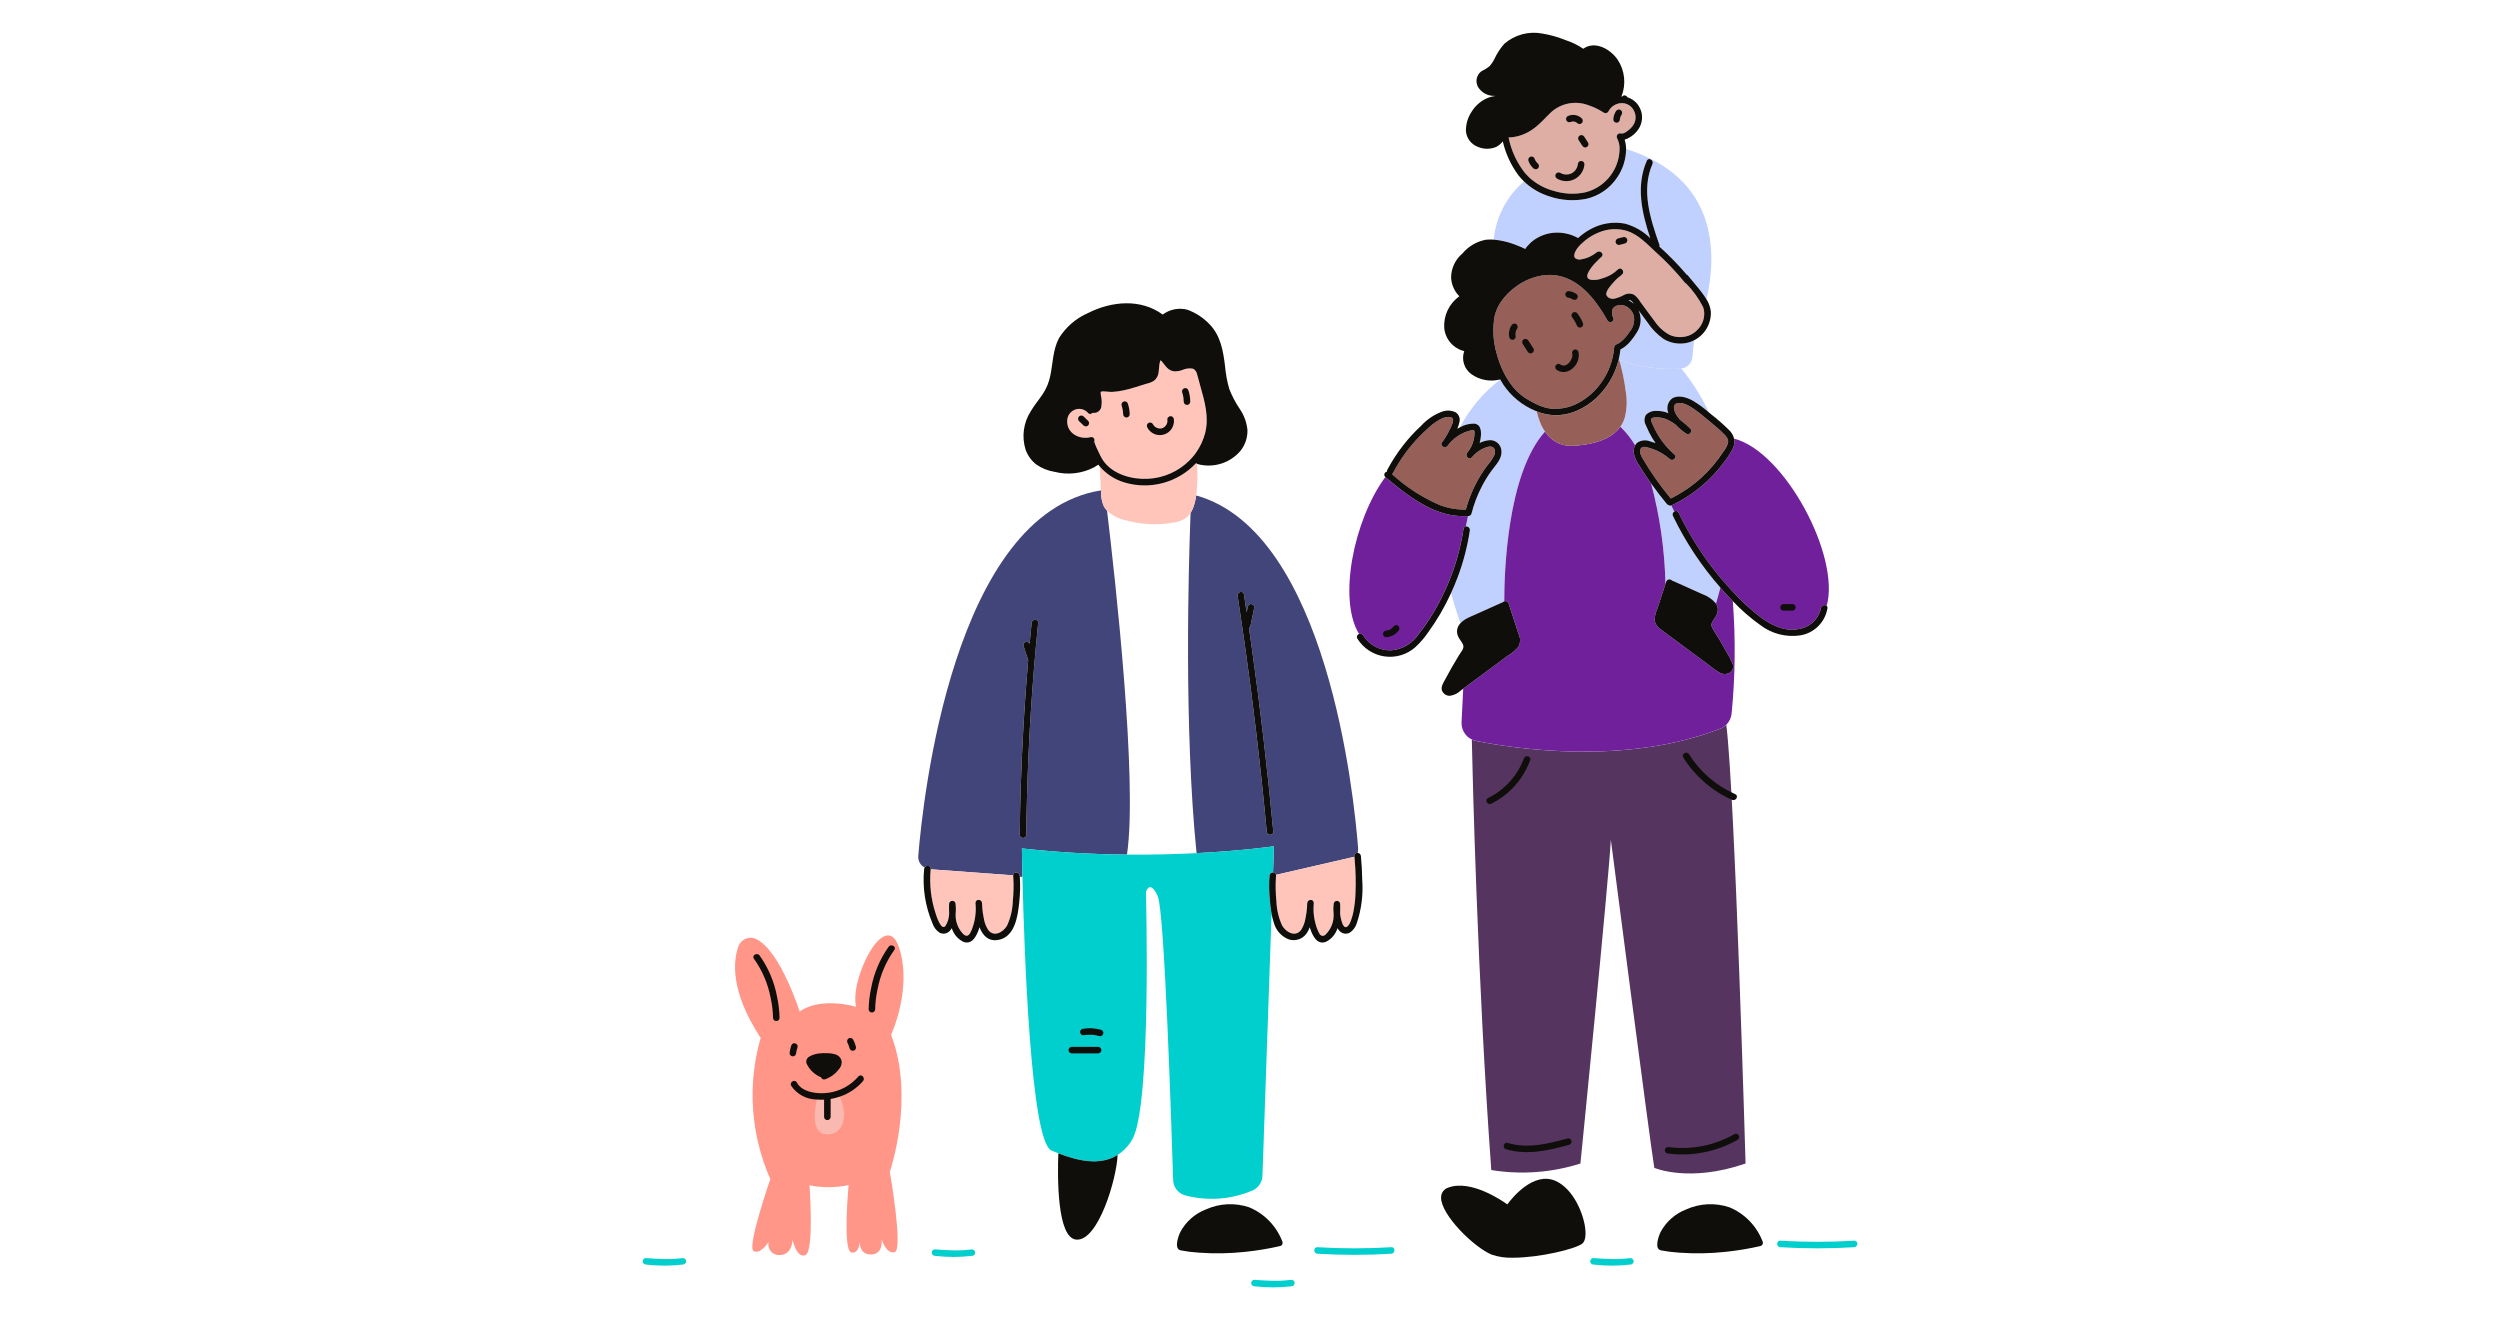 <svg width="568" height="300" viewBox="0 0 568 300" fill="none" xmlns="http://www.w3.org/2000/svg">
<path d="M202.449 235.113C202.449 235.113 207.315 224.711 204.288 215.349C201.261 205.988 192.979 222.341 194.505 228.749C194.505 228.749 186.588 226.335 181.675 229.826C181.675 229.826 177.334 216.059 171.82 213.356C171.45 213.176 171.045 213.075 170.634 213.062C170.222 213.048 169.812 213.121 169.43 213.276C169.048 213.431 168.703 213.664 168.417 213.961C168.131 214.257 167.911 214.611 167.77 214.998C166.647 218.078 165.726 224.973 172.824 235.811C169.77 246.431 170.547 257.786 175.02 267.891C175.02 267.891 169.695 283.235 171.183 284.211C172.671 285.188 174.625 282.213 174.625 282.213C174.542 282.578 174.545 282.956 174.634 283.319C174.722 283.683 174.894 284.02 175.135 284.306C175.377 284.591 175.681 284.817 176.024 284.965C176.368 285.112 176.741 285.178 177.114 285.158C180.076 285.138 180.054 281.682 180.054 281.682C180.054 281.682 181.071 286.119 183.039 285.117C185.007 284.115 183.918 269.31 183.918 269.31C186.854 269.887 189.877 269.867 192.805 269.25C192.805 269.25 191.427 284.072 193.405 284.55C194.89 284.912 195.247 283.05 195.333 282.104C195.333 283.073 195.621 285.029 197.851 285.014C200.818 285 200.299 281.55 200.299 281.55C200.299 281.55 201.31 285 203.283 284.492C205.255 283.983 202.168 266.229 202.168 266.229C202.168 266.229 207.979 249.395 202.449 235.113Z" fill="#FF9687"/>
<path d="M392.217 164.664C391.824 165.056 391.354 165.363 390.837 165.564C369.349 173.929 344.337 170.153 335.349 168.345C335.019 168.278 334.7 168.17 334.396 168.024C334.546 175.191 335.638 222.187 338.821 265.836C345.594 266.937 352.531 266.429 359.071 264.354C359.071 264.354 365.49 200.166 365.983 190.785C365.983 190.785 374.871 259.417 375.858 265.335C375.858 265.335 383.758 268.785 396.595 264.347C396.589 264.356 394.179 180.462 392.217 164.664Z" fill="#553460"/>
<path d="M370.507 68.241C370.341 68.165 370.154 68.151 369.979 68.201C370.423 68.412 370.833 68.688 371.196 69.021C371.03 68.711 370.794 68.444 370.507 68.241ZM377.991 77.028C376.519 75.999 375.257 74.699 374.274 73.197C373.628 72.325 372.983 71.453 372.34 70.581L372.3 70.528C372.669 71.34 372.824 72.233 372.75 73.122C372.676 74.01 372.375 74.865 371.877 75.605C371.446 76.32 370.955 76.998 370.41 77.631C369.791 78.373 369.03 78.985 368.173 79.431C368.099 80.141 367.982 80.847 367.822 81.543L367.875 81.729C372.297 83.348 377.004 84.045 381.706 83.775C381.804 83.775 381.897 83.752 381.991 83.74C382.638 83.661 383.239 83.364 383.695 82.898C384.151 82.432 384.435 81.824 384.501 81.175L384.886 77.325C384.319 77.617 383.713 77.823 383.086 77.939C381.333 78.27 379.52 77.946 377.991 77.028ZM369.453 33.859C369.431 36.172 368.72 38.426 367.413 40.334C365.783 42.787 363.272 44.519 360.4 45.172C357.627 45.724 354.758 45.539 352.08 44.636C349.896 43.974 347.9 42.806 346.254 41.226C342.336 44.575 339.87 49.312 339.373 54.441C340.96 54.582 342.522 54.935 344.016 55.491C344.529 55.672 345.034 55.877 345.534 56.091C345.805 56.209 346.072 56.337 346.339 56.465C346.423 56.495 346.504 56.53 346.584 56.571C346.641 56.28 347.176 55.773 347.352 55.577C347.617 55.28 347.908 55.007 348.22 54.761C349.606 53.679 351.276 53.026 353.028 52.88C354.948 52.721 356.872 53.139 358.554 54.08C359.414 53.282 360.375 52.6 361.411 52.05C363.796 50.73 366.569 50.293 369.244 50.816C371.399 51.408 373.365 52.544 374.955 54.115C373.048 48.405 371.643 42.266 374.173 36.517C374.556 35.646 375.832 36.401 375.451 37.267C372.835 43.212 374.992 49.818 377.02 55.578C377.075 55.722 377.08 55.881 377.032 56.028C379.24 58.014 381.314 60.144 383.242 62.403C383.361 62.446 383.465 62.522 383.542 62.622C384.579 63.939 385.714 65.172 386.715 66.522C387.076 67 387.414 67.496 387.726 68.008C390.093 57.582 390.366 40.419 369.453 33.859Z" fill="#C0D0FF"/>
<path d="M380.083 117.224C379.997 117.048 379.982 116.846 380.04 116.659C380.098 116.472 380.225 116.315 380.395 116.218C380.166 115.761 379.94 115.301 379.717 114.84C379.606 114.877 379.487 114.887 379.371 114.869C379.255 114.851 379.146 114.805 379.051 114.735C378.917 114.697 378.797 114.618 378.711 114.508C377.462 113.008 376.272 111.458 375.142 109.858C377.128 117.302 378.219 124.956 378.393 132.659L378.564 132.137C378.61 132.007 378.689 131.892 378.794 131.804C378.899 131.715 379.025 131.656 379.161 131.633C379.296 131.609 379.435 131.622 379.564 131.67C379.692 131.718 379.806 131.799 379.893 131.905C379.956 131.917 380.017 131.936 380.076 131.962L386.8 134.98C387.998 135.404 389.059 136.142 389.874 137.117C390.238 135.893 390.569 134.688 390.867 133.503C386.551 128.591 382.923 123.114 380.083 117.224ZM375.436 99.624C374.907 98.749 374.445 97.835 374.055 96.889L373.959 96.653C373.744 96.294 373.628 95.885 373.624 95.467C373.62 95.049 373.728 94.637 373.936 94.275C374.24 93.962 374.607 93.718 375.014 93.56C375.42 93.402 375.856 93.334 376.291 93.36C377.243 93.332 378.189 93.509 379.066 93.877C378.809 93.313 378.749 92.678 378.894 92.075C379.04 91.471 379.384 90.934 379.87 90.549C381.246 89.64 383.17 90.267 384.493 90.972C385.845 91.76 387.114 92.682 388.282 93.723C386.609 90.144 384.495 86.788 381.99 83.733C381.895 83.745 381.802 83.764 381.705 83.767C377.003 84.037 372.296 83.341 367.873 81.722C368.565 84.099 369.067 86.528 369.373 88.984C369.715 90.975 369.626 93.016 369.114 94.969C368.893 95.683 368.559 96.355 368.124 96.962C369.438 98.206 370.571 99.63 371.487 101.191C371.611 100.966 371.773 100.764 371.964 100.591C372.392 100.3 372.886 100.12 373.401 100.068C373.916 100.015 374.436 100.092 374.914 100.291C375.326 100.401 375.732 100.532 376.131 100.683C375.895 100.335 375.649 99.986 375.436 99.624ZM349.792 95.662C349.523 94.941 349.303 94.202 349.132 93.451C349.02 93.405 348.906 93.369 348.795 93.32C345.867 92.104 343.361 90.055 341.586 87.429C341.329 87.039 341.089 86.637 340.858 86.229C337.06 89.147 333.934 92.849 331.693 97.083C332.672 96.519 333.784 96.228 334.914 96.239C336.706 96.408 336.579 98.489 336.361 99.802C336.313 100.083 336.249 100.36 336.171 100.633C336.823 100.31 337.526 100.103 338.25 100.023C338.708 99.963 339.173 100.028 339.596 100.213C340.019 100.399 340.383 100.696 340.65 101.073C340.964 101.531 341.133 102.073 341.137 102.628C341.175 104.386 339.757 105.706 338.808 107.031C338.018 108.129 337.309 109.282 336.685 110.481C335.659 112.455 334.865 114.542 334.318 116.699C334.272 116.853 334.178 116.989 334.05 117.086C333.922 117.184 333.765 117.238 333.604 117.242H333.532C333.409 117.896 333.252 118.689 333.058 119.592C333.182 119.58 333.306 119.595 333.423 119.638C333.539 119.681 333.645 119.749 333.731 119.838C333.818 119.927 333.883 120.034 333.922 120.152C333.962 120.269 333.974 120.394 333.958 120.517C333.416 124.102 332.504 127.62 331.239 131.017C330.764 132.281 330.243 133.527 329.676 134.752C330.276 136.948 330.978 139.226 331.812 141.596C332.278 141.107 332.828 140.706 333.436 140.412C334.056 140.094 334.707 139.831 335.287 139.572L341.239 136.899C341.298 136.873 341.359 136.855 341.422 136.843C341.514 136.735 341.635 136.654 341.77 136.611C341.77 130.062 342.427 107.65 351.033 98.044C350.721 97.596 350.446 97.123 350.211 96.63C350.052 96.316 349.912 95.993 349.792 95.662Z" fill="#C0D0FF"/>
<path d="M271.782 112.568C271.696 113.108 271.596 113.646 271.459 114.177C271.266 115.008 270.942 115.803 270.499 116.532C270.027 128.817 268.981 165.324 271.857 193.838C282.619 193.289 289.444 192.269 289.444 192.269L289.236 198.224C289.395 198.212 289.554 198.261 289.679 198.361C289.804 198.461 289.887 198.605 289.911 198.764L307.726 194.657L307.713 194.49C307.699 194.39 307.71 194.289 307.743 194.194C307.777 194.099 307.833 194.014 307.906 193.945C307.98 193.876 308.068 193.826 308.165 193.798C308.262 193.771 308.364 193.767 308.463 193.787C308.556 193.425 308.589 193.051 308.563 192.678C307.635 180.762 301.524 120.876 271.782 112.568ZM287.806 188.934C287.439 184.99 287.046 181.05 286.627 177.113C285.144 163.172 283.332 149.272 281.19 135.413C281.04 134.48 282.472 134.081 282.618 135.02C282.829 136.385 283.032 137.751 283.237 139.118L283.512 137.796C283.535 137.7 283.578 137.61 283.638 137.531C283.697 137.451 283.771 137.385 283.857 137.335C283.942 137.285 284.037 137.253 284.135 137.24C284.233 137.227 284.333 137.234 284.428 137.26C284.523 137.287 284.613 137.332 284.69 137.393C284.768 137.455 284.832 137.531 284.88 137.618C284.928 137.704 284.958 137.8 284.968 137.898C284.978 137.996 284.968 138.096 284.94 138.191L284.104 142.208C284.083 142.302 284.042 142.391 283.982 142.468C283.922 142.544 283.846 142.606 283.759 142.649C283.965 144.063 284.172 145.478 284.371 146.894C286.339 160.866 287.978 174.879 289.288 188.934C289.377 189.884 287.899 189.875 287.806 188.934ZM250.759 114.962C250.335 113.933 250.126 112.828 250.147 111.716L250.132 111.416C216.589 116.78 209.677 181.548 208.63 194.472C208.587 195.003 208.7 195.534 208.956 196.001C209.211 196.468 209.598 196.85 210.069 197.1C210.435 196.526 211.507 196.637 211.432 197.448V197.502L230.2 198.875C230.182 197.975 231.603 198.005 231.681 198.929C231.688 199.02 231.688 199.11 231.696 199.202H232.303C232.207 195.224 232.174 192.765 232.174 192.765C240.103 193.637 248.071 194.106 256.048 194.171C258.534 177.467 253.323 131.012 251.52 116.021C251.215 115.707 250.958 115.35 250.759 114.962ZM235.87 141.527C235.513 145.059 235.19 148.594 234.901 152.133C233.884 164.622 233.306 177.135 233.166 189.672C233.157 189.863 233.075 190.043 232.937 190.174C232.799 190.306 232.616 190.38 232.425 190.38C232.235 190.38 232.051 190.306 231.913 190.174C231.775 190.043 231.694 189.863 231.685 189.672C231.726 186.122 231.801 182.572 231.909 179.022C232.209 169.312 232.775 159.616 233.608 149.934C233.58 149.886 233.557 149.836 233.539 149.784L232.539 146.756C232.489 146.566 232.515 146.365 232.612 146.195C232.709 146.025 232.868 145.899 233.056 145.845C233.229 145.801 233.413 145.82 233.573 145.899C233.733 145.979 233.86 146.113 233.931 146.277C234.077 144.691 234.23 143.107 234.39 141.524C234.484 140.586 235.966 140.579 235.87 141.527Z" fill="#414579"/>
<path d="M288.871 198.3C288.986 198.246 289.111 198.218 289.237 198.218L289.446 192.263C289.446 192.263 282.621 193.282 271.858 193.831C267.237 194.068 261.891 194.217 256.044 194.161C248.067 194.097 240.099 193.628 232.17 192.756C232.17 192.756 232.203 195.215 232.299 199.193C232.696 215.877 234.184 259.394 238.882 261.387C239.391 261.603 239.917 261.819 240.456 262.029C244.764 263.702 249.915 264.948 253.924 262.407C255.283 261.519 256.414 260.324 257.224 258.918C261.699 251.513 260.356 202.631 260.356 202.631C260.356 202.631 261.256 199.668 263.041 203.618C264.6 207.056 266.157 256.211 266.535 268.007C266.537 268.814 266.801 269.6 267.288 270.244C267.775 270.889 268.458 271.357 269.235 271.579C274.408 272.964 279.899 272.536 284.796 270.368C285.404 270.05 285.914 269.574 286.273 268.989C286.632 268.405 286.825 267.734 286.833 267.048L288.9 207.659C288.694 206.528 288.551 205.386 288.469 204.24C288.308 202.473 288.293 200.696 288.426 198.927C288.435 198.791 288.481 198.661 288.56 198.55C288.639 198.44 288.746 198.353 288.871 198.3Z" fill="#00CFCD"/>
<path d="M387.126 70.35C387.08 70.145 387.018 69.945 386.94 69.75C385.943 67.794 384.652 66.002 383.113 64.437C382.993 64.393 382.889 64.315 382.813 64.212C380.762 61.697 378.517 59.346 376.099 57.181C374.194 55.413 372.243 53.312 369.709 52.476C367.542 51.821 365.212 51.959 363.138 52.866C362.073 53.305 361.077 53.895 360.18 54.617C360.072 54.703 359.962 54.794 359.854 54.885C359.665 55.044 359.479 55.21 359.296 55.383C359.109 55.558 358.931 55.742 358.761 55.934C358.418 56.305 358.132 56.725 357.913 57.18C357.715 57.614 357.511 58.252 357.882 58.653C358.086 58.804 358.322 58.906 358.572 58.952C358.822 58.996 359.079 58.983 359.323 58.913C360.014 58.798 360.684 58.581 361.311 58.267C361.538 58.157 361.758 58.035 361.972 57.903C362.182 57.774 362.383 57.635 362.58 57.487L362.806 57.316C363.538 56.725 364.591 57.748 363.856 58.367C363.722 58.481 363.59 58.599 363.462 58.721C363.094 59.065 362.74 59.423 362.4 59.794C361.105 61.209 359.734 63.162 361.41 63.559C362.288 63.682 363.182 63.578 364.009 63.26C364.254 63.181 364.489 63.1 364.705 63.026C364.936 62.944 365.155 62.847 365.382 62.746C365.852 62.529 366.299 62.264 366.717 61.958C366.975 61.728 367.239 61.508 367.509 61.296C367.524 61.284 367.538 61.271 367.552 61.257L367.702 61.139C368.386 60.615 369.178 61.739 368.602 62.303C368.276 62.622 367.925 62.915 367.552 63.178C367.177 63.525 366.82 63.892 366.483 64.276C366.333 64.445 366.171 64.632 366.003 64.832C365.799 65.07 365.608 65.321 365.433 65.582C365.223 65.877 365.068 66.207 364.974 66.556C364.932 66.84 365.003 67.129 365.171 67.362C365.339 67.594 365.591 67.752 365.874 67.802C366.002 67.844 366.135 67.873 366.27 67.885C366.39 67.895 366.512 67.895 366.633 67.885C367.458 67.725 368.252 67.43 368.982 67.011C369.33 66.821 369.719 66.718 370.115 66.71C370.512 66.701 370.905 66.789 371.26 66.965C371.834 67.398 372.317 67.941 372.681 68.562C373.761 70.023 374.826 71.498 375.925 72.944C376.795 74.254 377.972 75.332 379.353 76.085C380.734 76.702 382.301 76.756 383.721 76.234C384.414 75.969 385.043 75.56 385.567 75.034C386.201 74.448 386.676 73.712 386.949 72.893C387.221 72.074 387.282 71.199 387.126 70.35ZM370.942 24.681C370.579 24.169 370.062 23.787 369.466 23.59C369.028 23.447 368.564 23.4 368.106 23.454C367.576 23.516 367.068 23.701 366.622 23.992C366.189 24.273 365.826 24.65 365.562 25.093C365.514 25.176 365.463 25.257 365.419 25.346C365.318 25.513 365.156 25.634 364.967 25.684C364.778 25.734 364.577 25.707 364.407 25.611C364.318 25.552 364.227 25.498 364.137 25.442C363.81 25.231 363.474 25.035 363.13 24.854C362.435 24.483 361.708 24.177 360.958 23.937C359.54 23.382 357.996 23.23 356.497 23.497C354.998 23.764 353.602 24.44 352.462 25.451C351.808 26.069 351.199 26.71 350.577 27.334C350.345 27.566 350.109 27.795 349.87 28.02C349.606 28.267 349.338 28.511 349.057 28.743C348.653 29.081 348.226 29.39 347.779 29.67C346.435 30.533 344.902 31.06 343.311 31.206C343.122 31.221 342.933 31.235 342.742 31.235L342.771 31.352C343.373 34.298 344.668 37.059 346.548 39.407C346.819 39.72 347.104 40.007 347.397 40.285C348.988 41.757 350.915 42.815 353.01 43.37C355.392 44.109 357.927 44.209 360.36 43.657C362.59 43.049 364.551 41.71 365.929 39.854C367.307 37.998 368.023 35.734 367.96 33.423C367.908 32.719 367.717 32.032 367.398 31.402C367.328 31.275 367.297 31.13 367.308 30.985C367.32 30.84 367.373 30.701 367.462 30.586C367.55 30.471 367.671 30.384 367.808 30.336C367.945 30.288 368.093 30.28 368.235 30.315C368.899 30.483 369.676 29.852 370.152 29.445C370.678 29.02 371.097 28.478 371.374 27.861C371.575 27.337 371.641 26.771 371.566 26.216C371.49 25.66 371.276 25.132 370.942 24.681Z" fill="#DEADA4"/>
<path d="M271.763 105.206C269.729 107.387 267.124 108.955 264.245 109.733C261.365 110.51 258.325 110.466 255.469 109.605C253.288 108.958 251.34 107.694 249.86 105.966L250.133 111.42L250.148 111.72C250.128 112.833 250.336 113.937 250.76 114.966C250.956 115.355 251.209 115.713 251.51 116.028C252.604 117.047 253.944 117.765 255.398 118.112C258.958 119.139 262.7 119.367 266.357 118.782C267.525 118.668 268.642 118.25 269.597 117.569C269.95 117.274 270.254 116.926 270.497 116.537C270.939 115.807 271.263 115.012 271.456 114.182C271.592 113.651 271.693 113.112 271.778 112.572C272.096 110.189 272.155 107.778 271.954 105.383C271.878 105.338 271.813 105.278 271.763 105.206ZM248.15 100.758C248.244 100.733 248.33 100.686 248.402 100.621C248.474 100.556 248.53 100.475 248.564 100.385C248.476 100.555 248.329 100.687 248.15 100.758Z" fill="#FFC5BB"/>
<path d="M271.977 85.034C271.929 84.769 271.824 84.519 271.668 84.3C271.513 84.081 271.311 83.899 271.077 83.767C270.219 83.598 269.328 83.713 268.542 84.096C267.987 84.29 267.4 84.381 266.812 84.363C265.399 84.243 264.783 83.09 263.974 82.113C263.913 82.04 263.779 81.936 263.674 81.837C263.628 81.969 263.536 82.164 263.524 82.221C263.335 82.96 263.359 83.742 263.245 84.495C263.191 85.237 262.85 85.928 262.294 86.422C261.753 86.789 261.145 87.044 260.505 87.172C258.81 87.654 257.182 88.284 255.45 88.645C254.524 88.861 253.582 88.994 252.633 89.041C252.142 89.052 251.652 88.969 251.164 88.945C250.914 88.932 250.278 88.839 250.09 89.053C250.011 89.145 250.12 89.74 250.141 89.909C250.343 90.8 250.356 91.725 250.177 92.622C250.052 93.024 249.782 93.365 249.419 93.579C249.057 93.793 248.627 93.864 248.215 93.778C248.158 93.86 248.082 93.927 247.995 93.974C247.907 94.021 247.809 94.046 247.71 94.049C247.61 94.052 247.511 94.031 247.421 93.989C247.331 93.947 247.252 93.884 247.191 93.805C246.837 93.398 246.367 93.108 245.845 92.974C245.322 92.84 244.77 92.868 244.264 93.055C243.739 93.247 243.285 93.595 242.963 94.053C242.641 94.51 242.467 95.055 242.464 95.615C242.352 98.45 245.256 99.947 247.762 99.324C247.892 99.285 248.031 99.285 248.161 99.323C248.291 99.36 248.408 99.435 248.497 99.537C248.586 99.64 248.644 99.766 248.663 99.9C248.683 100.034 248.663 100.171 248.607 100.294C248.614 100.312 248.62 100.33 248.625 100.348C248.677 100.552 248.74 100.752 248.814 100.948C248.998 101.448 249.226 101.931 249.459 102.411C249.64 102.787 249.822 103.179 250.017 103.563C250.126 103.777 250.239 103.99 250.359 104.196C250.426 104.311 250.501 104.419 250.575 104.53C250.621 104.601 250.663 104.68 250.713 104.745C250.731 104.77 250.752 104.793 250.77 104.817C252.964 107.809 257.194 108.943 260.721 108.784C264.342 108.627 267.77 107.109 270.321 104.533C270.521 104.333 270.713 104.125 270.897 103.908C271.021 103.765 271.15 103.624 271.269 103.476C271.411 103.297 271.542 103.11 271.675 102.925C272.655 101.573 273.375 100.05 273.799 98.434C274.749 94.776 273.691 91.155 272.692 87.635C272.449 86.766 272.244 85.887 271.977 85.034ZM230.194 198.933V198.879L211.426 197.506V197.524C211.11 200.894 211.49 204.293 212.541 207.51C212.73 208.077 213.82 211.59 214.791 210.379C215.234 209.678 215.504 208.881 215.578 208.054C215.601 207.916 215.614 207.777 215.629 207.637C215.589 206.887 215.595 206.127 215.611 205.38C215.62 205.189 215.702 205.01 215.839 204.878C215.977 204.746 216.161 204.672 216.351 204.672C216.542 204.672 216.726 204.746 216.864 204.878C217.001 205.01 217.083 205.189 217.092 205.38C217.183 206.16 217.186 206.948 217.101 207.729C217.066 208.576 217.21 209.421 217.521 210.21C217.833 210.998 218.307 211.712 218.911 212.307C219.556 212.832 220.029 212.656 220.411 211.975C220.766 211.304 221.038 210.592 221.223 209.856C221.532 208.724 221.683 207.555 221.673 206.382C221.644 205.98 221.625 205.577 221.616 205.174C221.593 204.207 223.014 204.241 223.098 205.174C223.128 205.509 223.141 205.845 223.149 206.182C223.209 207.04 223.332 207.893 223.516 208.732C223.661 209.653 224.001 210.532 224.512 211.311C225.831 213.036 227.989 211.761 228.81 210.261C229.605 208.496 230.043 206.591 230.098 204.655C230.279 202.85 230.312 201.032 230.194 199.221C230.203 199.119 230.202 199.026 230.194 198.933ZM307.768 195.15C307.753 194.988 307.743 194.823 307.728 194.659L289.912 198.766C289.918 198.823 289.918 198.88 289.912 198.936C289.905 199.035 289.903 199.132 289.896 199.236C289.777 201.074 289.812 202.918 289.999 204.75C290.06 206.652 290.495 208.523 291.279 210.256C292.122 211.8 294.322 213.042 295.629 211.248C296.129 210.448 296.46 209.554 296.602 208.621C296.775 207.819 296.89 207.005 296.947 206.185C296.947 205.849 296.968 205.515 296.998 205.18C297.082 204.246 298.498 204.214 298.479 205.18C298.47 205.582 298.45 205.999 298.422 206.421C298.417 207.621 298.581 208.816 298.909 209.97C299.093 210.7 299.37 211.403 299.734 212.061C299.784 212.203 299.871 212.33 299.987 212.427C300.102 212.524 300.241 212.589 300.389 212.615C300.538 212.64 300.691 212.626 300.832 212.573C300.973 212.52 301.097 212.43 301.192 212.313C301.791 211.717 302.261 211.003 302.57 210.217C302.88 209.431 303.024 208.589 302.992 207.744C302.906 206.96 302.91 206.169 303.003 205.386C303.011 205.195 303.093 205.016 303.231 204.884C303.369 204.752 303.552 204.678 303.743 204.678C303.934 204.678 304.117 204.752 304.255 204.884C304.393 205.016 304.475 205.195 304.483 205.386C304.5 206.118 304.506 206.859 304.468 207.597C304.504 207.972 304.566 208.345 304.653 208.711C304.768 209.187 305.146 210.961 305.941 210.615C306.463 210.387 306.762 209.586 306.949 209.089C307.168 208.492 307.341 207.879 307.468 207.255C307.75 205.84 307.915 204.404 307.962 202.962C308.07 200.357 308.005 197.747 307.768 195.15Z" fill="#FFC5BB"/>
<path d="M392.109 134.903C391.686 134.453 391.278 133.977 390.867 133.511C390.567 134.695 390.236 135.899 389.874 137.124C390.175 137.571 390.32 138.105 390.288 138.644C390.199 139.361 389.916 140.041 389.469 140.609C389.029 141.257 388.591 141.819 389.001 142.596C389.485 143.516 390.106 144.38 390.637 145.274C391.184 146.193 391.716 147.122 392.233 148.061C392.78 148.937 393.255 149.857 393.654 150.81C393.8 151.182 393.809 151.594 393.677 151.971C393.546 152.348 393.284 152.666 392.938 152.867C392.573 153.057 392.164 153.149 391.752 153.131C391.34 153.113 390.94 152.987 390.592 152.766C389.695 152.205 388.835 151.584 388.02 150.909C384.51 148.311 380.982 145.734 377.487 143.109C376.763 142.685 376.222 142.006 375.97 141.206C375.912 140.203 376.111 139.203 376.549 138.3L378.391 132.66C378.218 124.958 377.126 117.304 375.141 109.86C374.925 109.56 374.709 109.26 374.499 108.95C373.818 107.956 373.162 106.944 372.532 105.914C371.886 105.033 371.427 104.029 371.182 102.965C371.094 102.354 371.204 101.73 371.497 101.187C370.581 99.626 369.449 98.202 368.134 96.957C366.111 99.807 362.208 100.841 358.657 101.187C357.491 101.353 356.304 101.32 355.149 101.088C353.453 100.606 351.99 99.526 351.03 98.047C342.424 107.648 341.769 130.065 341.767 136.614C341.862 136.577 341.963 136.56 342.065 136.564C342.166 136.567 342.266 136.591 342.357 136.635C342.449 136.678 342.531 136.739 342.599 136.815C342.666 136.891 342.718 136.98 342.75 137.076L345.024 144.038C345.257 144.494 345.375 145.002 345.366 145.515C345.357 146.028 345.221 146.531 344.971 146.979C344.242 147.799 343.391 148.503 342.448 149.066L332.442 156.473C332.277 159.569 332.149 162.203 332.062 164.123C332.021 165.102 332.329 166.064 332.932 166.836C333.535 167.609 334.393 168.141 335.353 168.339C344.353 170.147 369.354 173.924 390.841 165.558C391.359 165.357 391.828 165.05 392.221 164.658C392.901 163.982 393.325 163.092 393.421 162.138C394.254 153.638 394.346 145.081 393.694 136.565C393.154 136.022 392.626 135.468 392.109 134.903Z" fill="#70209B"/>
<path d="M393.987 99.665C394.152 100.464 394.028 101.295 393.639 102.012C393.151 102.951 392.583 103.846 391.941 104.686C391.62 105.118 391.294 105.546 390.966 105.958C389.987 107.191 388.916 108.348 387.762 109.417C387.531 109.632 387.294 109.839 387.057 110.046C384.874 111.956 382.44 113.556 379.822 114.802C379.788 114.818 379.753 114.83 379.717 114.84C379.911 115.24 380.139 115.705 380.395 116.218C380.472 116.161 380.561 116.122 380.656 116.103C380.75 116.085 380.847 116.088 380.94 116.113C381.033 116.138 381.119 116.183 381.192 116.246C381.265 116.309 381.323 116.387 381.361 116.475C382.972 119.831 384.843 123.057 386.958 126.121C388.305 128.07 389.752 129.947 391.291 131.748C391.899 132.462 392.518 133.167 393.156 133.855C393.256 133.965 393.36 134.074 393.456 134.184C395.536 136.523 397.851 138.643 400.365 140.509C402.75 142.192 405.715 143.566 408.693 142.909C409.911 142.728 411.044 142.178 411.94 141.334C412.837 140.489 413.454 139.391 413.709 138.186C413.727 138.043 413.784 137.907 413.873 137.793C413.962 137.679 414.08 137.591 414.214 137.538C414.348 137.485 414.494 137.469 414.637 137.491C414.78 137.514 414.914 137.574 415.026 137.665C418.179 126.426 405.499 102.583 393.987 99.665ZM333.049 119.595C333.243 118.695 333.4 117.898 333.523 117.244C331.333 117.367 329.141 117.054 327.073 116.325C322.483 114.756 318.436 111.483 314.737 108.397C307.578 118.11 303.937 136.168 308.776 144.036C308.934 143.966 309.113 143.958 309.277 144.014C309.441 144.069 309.578 144.184 309.661 144.336C310.331 145.403 311.265 146.28 312.374 146.88C313.482 147.48 314.726 147.783 315.987 147.76C317.233 147.674 318.444 147.304 319.527 146.681C320.61 146.057 321.536 145.195 322.237 144.16C324.044 141.884 325.63 139.441 326.973 136.863C327.741 135.426 328.436 133.954 329.058 132.448C330.706 128.498 331.864 124.361 332.508 120.129C332.518 119.989 332.578 119.858 332.678 119.76C332.777 119.662 332.909 119.603 333.049 119.595Z" fill="#70209B"/>
<path d="M367.874 81.722L367.821 81.535C367.809 81.585 367.794 81.635 367.784 81.686C366.994 84.98 365.271 87.976 362.822 90.317C361.313 91.76 359.527 92.883 357.572 93.617C354.843 94.635 351.83 94.581 349.139 93.466C349.309 94.218 349.529 94.956 349.799 95.677C349.923 96.007 350.057 96.333 350.21 96.653C350.445 97.145 350.72 97.618 351.032 98.067C351.992 99.541 353.453 100.619 355.145 101.1C356.3 101.332 357.487 101.365 358.653 101.199C362.204 100.853 366.107 99.813 368.13 96.969C368.565 96.363 368.9 95.69 369.12 94.977C369.633 93.023 369.721 90.983 369.38 88.992C369.071 86.532 368.568 84.101 367.874 81.722Z" fill="#965F57"/>
<path d="M368.844 69.351C368.483 69.261 368.107 69.251 367.742 69.323C367.378 69.395 367.033 69.546 366.733 69.766C366.65 69.836 366.574 69.914 366.508 70.001C366.395 70.153 366.317 70.329 366.281 70.516C366.246 70.703 366.252 70.895 366.301 71.079C366.343 71.253 366.319 71.437 366.234 71.595L366.507 72.078C366.606 72.248 366.634 72.45 366.585 72.64C366.535 72.831 366.412 72.993 366.242 73.093C366.072 73.192 365.87 73.22 365.68 73.171C365.49 73.121 365.327 72.998 365.227 72.828C364.771 72.008 364.285 71.204 363.772 70.418C360.894 66.021 356.862 62.066 351.22 62.487C348.693 62.731 346.286 63.683 344.275 65.234C343.14 66.071 342.133 67.07 341.287 68.199C340.475 69.27 339.895 70.499 339.585 71.806C339.072 74.658 339.233 77.59 340.054 80.368C340.43 81.787 340.942 83.166 341.584 84.486C341.692 84.708 341.811 84.927 341.928 85.146L342.049 85.379C342.126 85.518 342.211 85.651 342.292 85.79C342.761 86.597 343.298 87.364 343.896 88.082C344.83 89.179 345.946 90.106 347.196 90.823C347.712 91.124 348.246 91.424 348.781 91.691C349.569 92.095 350.399 92.414 351.255 92.641C351.643 92.737 352.037 92.806 352.434 92.847C354.665 93.026 356.899 92.526 358.842 91.415C360.028 90.76 361.116 89.944 362.076 88.989C364.255 86.819 365.765 84.069 366.426 81.066C366.582 80.362 366.689 79.649 366.745 78.93C366.755 78.814 366.788 78.701 366.843 78.599C366.938 78.418 367.099 78.28 367.293 78.216C367.542 78.123 367.779 78 367.999 77.85C368.899 77.172 369.665 76.334 370.26 75.378C370.684 74.883 370.989 74.297 371.152 73.666C371.314 73.034 371.33 72.374 371.197 71.736C371.04 71.171 370.741 70.656 370.33 70.239C369.918 69.821 369.407 69.516 368.844 69.351ZM392.607 100.05C392.488 99.592 392.244 99.177 391.902 98.85C391.167 98.086 390.386 97.368 389.563 96.699L388.426 95.748C387.255 94.766 386.076 93.763 384.814 92.898C383.814 92.211 382.264 91.248 380.98 91.639C379.791 92.002 380.457 93.623 380.899 94.326C381.135 94.697 381.4 95.048 381.691 95.376C382.509 95.998 383.29 96.666 384.03 97.379C384.639 97.951 383.833 99.006 383.13 98.541C382.212 97.943 381.372 97.234 380.628 96.43C380.135 96.073 379.615 95.756 379.072 95.481C378.386 95.123 377.636 94.904 376.864 94.836C376.456 94.809 375.171 94.737 375.087 95.296C375.127 95.685 375.25 96.06 375.447 96.397C375.606 96.777 375.781 97.147 375.967 97.519C376.009 97.603 376.057 97.683 376.101 97.766C376.418 98.384 376.768 98.985 377.151 99.566C378.073 100.934 379.172 102.174 380.418 103.256C381.135 103.887 380.083 104.93 379.368 104.306C378.079 103.168 376.559 102.323 374.913 101.829C374.268 101.637 373.113 101.178 372.726 101.997C372.379 102.737 372.864 103.578 373.228 104.208C374.992 107.23 376.995 110.107 379.218 112.809L379.59 113.259C382.031 112.05 384.298 110.517 386.329 108.702C386.406 108.633 386.479 108.567 386.562 108.498C388.437 106.783 390.087 104.838 391.473 102.708C391.521 102.636 391.573 102.567 391.623 102.494C392.115 101.888 392.459 101.176 392.628 100.415C392.638 100.293 392.631 100.17 392.607 100.05ZM339.199 101.639C338.461 101.153 337.216 101.763 336.543 102.125C335.719 102.574 334.99 103.18 334.396 103.908C333.775 104.637 332.746 103.586 333.346 102.858C334.09 101.979 334.605 100.93 334.846 99.804C334.967 99.279 335.018 98.74 334.996 98.202C334.981 97.939 334.996 97.763 334.723 97.707C334.471 97.701 334.22 97.745 333.984 97.836C331.937 98.365 330.136 99.583 328.884 101.286C328.326 102.045 327.042 101.312 327.606 100.536C328.292 99.609 328.886 98.618 329.379 97.575C329.631 97.04 330.603 95.325 329.878 94.921C329.013 94.436 327.712 94.978 326.944 95.41C325.999 95.983 325.118 96.656 324.318 97.418C321.906 99.577 319.796 102.051 318.046 104.775C317.476 105.66 316.945 106.569 316.452 107.501C316.404 107.594 316.336 107.676 316.254 107.742C319.454 110.679 323.126 113.055 327.117 114.77C329.002 115.483 331.007 115.828 333.022 115.787C333.124 115.415 333.229 115.037 333.345 114.674C334.333 111.504 335.848 108.523 337.825 105.857C338.492 105.126 339.055 104.308 339.499 103.425C339.631 103.082 339.673 102.711 339.621 102.348C339.604 102.207 339.558 102.071 339.486 101.948C339.413 101.826 339.315 101.721 339.199 101.639Z" fill="#965F57"/>
<path d="M190.804 249.15C190.12 249.385 189.418 249.561 188.704 249.678C188.711 249.715 188.715 249.753 188.716 249.791V253.74C188.716 253.937 188.638 254.125 188.499 254.264C188.36 254.403 188.172 254.481 187.975 254.481C187.779 254.481 187.59 254.403 187.451 254.264C187.312 254.125 187.234 253.937 187.234 253.74V249.84C186.692 249.864 186.148 249.853 185.607 249.807C185.2 251.556 184.14 257.271 187.482 257.69C191.28 258.165 192.939 254.061 190.804 249.15Z" fill="#F9B9B1"/>
<path d="M421.278 281.884C415.687 282.226 410.081 282.226 404.49 281.884C403.538 281.839 403.539 283.32 404.49 283.365C410.081 283.708 415.687 283.708 421.278 283.365C422.223 283.294 422.231 281.812 421.278 281.884ZM316.109 283.365C310.518 283.708 304.911 283.708 299.321 283.365C298.368 283.32 298.37 284.802 299.321 284.847C304.911 285.189 310.518 285.189 316.109 284.847C317.054 284.775 317.061 283.294 316.109 283.365ZM220.617 283.885C218.875 284.097 217.118 284.147 215.367 284.035C214.386 284.002 213.405 283.941 212.427 283.852C212.232 283.855 212.045 283.933 211.906 284.072C211.768 284.21 211.689 284.396 211.686 284.592C211.69 284.787 211.77 284.973 211.908 285.111C212.046 285.249 212.232 285.329 212.427 285.333C215.281 285.67 218.166 285.661 221.018 285.306C221.206 285.252 221.365 285.126 221.462 284.956C221.558 284.786 221.585 284.585 221.535 284.395C221.477 284.209 221.35 284.051 221.179 283.956C221.007 283.861 220.806 283.836 220.617 283.885ZM293.199 290.799C291.457 291.01 289.7 291.06 287.949 290.949C286.968 290.917 285.987 290.855 285.009 290.766C284.813 290.768 284.626 290.847 284.488 290.986C284.349 291.124 284.27 291.311 284.268 291.507C284.271 291.703 284.35 291.889 284.488 292.027C284.627 292.166 284.814 292.244 285.009 292.246C287.863 292.583 290.747 292.574 293.6 292.221C293.788 292.167 293.947 292.041 294.044 291.87C294.141 291.7 294.167 291.498 294.117 291.309C294.059 291.122 293.932 290.965 293.761 290.87C293.589 290.775 293.388 290.749 293.199 290.799ZM370.224 285.861C368.482 286.072 366.725 286.123 364.974 286.011C363.993 285.978 363.013 285.917 362.036 285.828C361.84 285.83 361.653 285.909 361.514 286.048C361.376 286.186 361.297 286.373 361.295 286.569C361.299 286.764 361.378 286.95 361.516 287.088C361.654 287.226 361.84 287.306 362.036 287.31C364.89 287.645 367.774 287.636 370.626 287.283C370.814 287.229 370.973 287.103 371.07 286.933C371.167 286.763 371.193 286.562 371.144 286.372C371.086 286.185 370.958 286.027 370.787 285.932C370.615 285.836 370.414 285.811 370.224 285.861ZM154.947 285.861C153.205 286.072 151.448 286.123 149.697 286.011C148.716 285.978 147.736 285.917 146.759 285.828C146.563 285.83 146.376 285.909 146.237 286.048C146.099 286.186 146.02 286.373 146.018 286.569C146.022 286.764 146.101 286.95 146.239 287.088C146.377 287.226 146.563 287.306 146.759 287.31C149.613 287.645 152.497 287.636 155.349 287.283C155.537 287.229 155.696 287.103 155.793 286.933C155.89 286.763 155.916 286.562 155.867 286.372C155.809 286.185 155.681 286.027 155.51 285.932C155.338 285.836 155.137 285.811 154.947 285.861Z" fill="#00CFCD"/>
<path d="M255.916 91.288C255.789 91.214 255.643 91.179 255.496 91.188C255.349 91.197 255.208 91.25 255.091 91.339C254.974 91.429 254.887 91.552 254.84 91.692C254.793 91.832 254.79 91.982 254.829 92.124C254.965 92.536 255.065 92.959 255.129 93.388C255.159 93.63 255.181 93.873 255.187 94.116C255.187 94.312 255.266 94.501 255.405 94.64C255.544 94.779 255.732 94.857 255.929 94.857C256.125 94.857 256.313 94.779 256.452 94.64C256.591 94.501 256.669 94.312 256.669 94.116C256.649 93.305 256.511 92.502 256.26 91.731C256.204 91.546 256.082 91.388 255.916 91.288ZM270.011 88.716C269.958 88.526 269.833 88.365 269.662 88.268C269.491 88.171 269.289 88.146 269.099 88.198C268.91 88.25 268.749 88.375 268.651 88.546C268.554 88.717 268.529 88.919 268.581 89.109C268.722 89.531 268.825 89.966 268.89 90.406C268.924 90.689 268.942 90.974 268.944 91.258C268.944 91.455 269.022 91.644 269.161 91.782C269.3 91.921 269.488 91.999 269.685 91.999C269.882 91.999 270.07 91.921 270.209 91.782C270.348 91.644 270.426 91.455 270.426 91.258C270.423 90.394 270.282 89.536 270.011 88.716ZM265.965 94.549C265.608 94.566 265.17 94.879 265.226 95.29C265.244 95.429 265.251 95.569 265.247 95.709L265.234 95.838C265.231 95.874 265.213 95.945 265.212 95.958C265.194 96.03 265.174 96.108 265.15 96.174C265.15 96.191 265.125 96.245 265.113 96.275C265.066 96.378 265.011 96.478 264.95 96.575C264.924 96.615 264.897 96.654 264.869 96.693L264.793 96.784C264.716 96.87 264.633 96.949 264.544 97.023C264.52 97.041 264.474 97.079 264.458 97.089C264.365 97.151 264.268 97.205 264.166 97.251C264.148 97.251 264.045 97.293 264.024 97.299C263.963 97.317 263.902 97.332 263.839 97.346L263.786 97.355H263.376C263.367 97.354 263.357 97.354 263.348 97.355L263.322 97.347C263.26 97.334 263.199 97.323 263.138 97.306C263.076 97.29 263.015 97.273 262.955 97.252C262.943 97.252 262.878 97.222 262.851 97.212C262.751 97.167 262.653 97.117 262.559 97.062C262.52 97.038 262.482 97.011 262.444 96.984C262.432 96.972 262.372 96.925 262.356 96.91C262.274 96.836 262.197 96.755 262.126 96.669L262.047 96.555C262.008 96.492 261.972 96.427 261.939 96.36C261.838 96.192 261.676 96.07 261.486 96.021C261.297 95.971 261.095 95.998 260.925 96.094C260.759 96.197 260.639 96.36 260.59 96.549C260.54 96.737 260.565 96.938 260.66 97.109C261.001 97.778 261.567 98.307 262.258 98.603C262.95 98.898 263.723 98.941 264.443 98.724C265.164 98.507 265.785 98.044 266.198 97.416C266.612 96.788 266.791 96.035 266.706 95.287C266.7 95.093 266.62 94.908 266.482 94.771C266.345 94.634 266.159 94.554 265.965 94.549ZM246.2 94.623C246.059 94.486 245.872 94.409 245.676 94.406C245.481 94.414 245.296 94.491 245.152 94.623C245.013 94.762 244.935 94.95 244.935 95.147C244.937 95.343 245.015 95.53 245.152 95.67L246.177 96.662C246.318 96.798 246.505 96.876 246.701 96.879C246.8 96.883 246.899 96.861 246.987 96.814C247.078 96.786 247.159 96.734 247.224 96.665C247.293 96.596 247.348 96.514 247.385 96.424C247.422 96.335 247.441 96.238 247.441 96.141C247.439 95.945 247.361 95.757 247.224 95.618L246.2 94.623ZM349.054 36.792C348.921 36.608 348.806 36.41 348.713 36.203L348.675 36.103C348.619 35.919 348.498 35.762 348.335 35.661C348.164 35.564 347.963 35.538 347.773 35.587C347.584 35.637 347.421 35.759 347.321 35.926C347.271 36.012 347.239 36.107 347.226 36.205C347.213 36.303 347.22 36.403 347.247 36.498C347.471 37.168 347.864 37.769 348.387 38.242C348.528 38.377 348.715 38.455 348.911 38.459C349.106 38.457 349.294 38.379 349.434 38.242C349.572 38.103 349.65 37.914 349.65 37.718C349.65 37.62 349.632 37.524 349.594 37.434C349.557 37.344 349.503 37.263 349.434 37.194C349.297 37.071 349.17 36.936 349.054 36.792ZM359.94 31.064C359.837 30.898 359.677 30.777 359.49 30.723C359.348 30.684 359.198 30.688 359.058 30.735C358.918 30.782 358.796 30.869 358.706 30.985C358.616 31.102 358.563 31.243 358.554 31.39C358.544 31.537 358.579 31.683 358.653 31.811L359.52 33.139C359.62 33.303 359.778 33.424 359.963 33.478C360.056 33.505 360.154 33.512 360.251 33.5C360.347 33.488 360.44 33.457 360.525 33.409C360.609 33.361 360.684 33.297 360.743 33.221C360.803 33.144 360.847 33.056 360.873 32.962C360.899 32.867 360.905 32.767 360.893 32.669C360.88 32.571 360.848 32.477 360.798 32.391L359.94 31.064ZM359.234 36.569C359.038 36.571 358.851 36.649 358.713 36.788C358.574 36.926 358.495 37.112 358.493 37.308V37.377C358.482 37.439 358.47 37.501 358.455 37.563C358.426 37.687 358.391 37.809 358.348 37.929C358.348 37.941 358.312 38.023 358.3 38.053C358.288 38.084 358.242 38.173 358.242 38.172C358.185 38.286 358.121 38.396 358.05 38.502C357.941 38.675 357.807 38.831 357.654 38.965C357.609 39.011 357.561 39.051 357.513 39.094C357.428 39.169 357.513 39.103 357.453 39.142C357.35 39.217 357.243 39.285 357.132 39.346C356.732 39.565 356.282 39.673 355.827 39.66C355.356 39.655 354.894 39.525 354.489 39.283C354.319 39.184 354.117 39.156 353.927 39.206C353.736 39.255 353.574 39.379 353.474 39.548C353.375 39.718 353.347 39.92 353.396 40.111C353.446 40.301 353.569 40.464 353.739 40.563C354.345 40.926 355.033 41.128 355.739 41.149C356.445 41.17 357.145 41.01 357.771 40.683C358.397 40.357 358.929 39.875 359.316 39.284C359.703 38.693 359.932 38.013 359.981 37.308C359.978 37.111 359.898 36.924 359.758 36.785C359.619 36.647 359.43 36.569 359.234 36.569ZM368.45 25.988C368.499 25.904 368.531 25.811 368.544 25.715C368.557 25.618 368.551 25.52 368.527 25.426C368.502 25.332 368.459 25.244 368.4 25.166C368.341 25.089 368.268 25.024 368.184 24.975C368.098 24.925 368.004 24.893 367.906 24.88C367.808 24.867 367.708 24.874 367.613 24.9C367.427 24.957 367.268 25.078 367.163 25.241C366.79 25.803 366.579 26.458 366.552 27.132C366.552 27.278 366.596 27.422 366.677 27.543C366.759 27.665 366.874 27.76 367.01 27.816C367.145 27.872 367.294 27.886 367.437 27.858C367.581 27.829 367.713 27.759 367.817 27.655C367.95 27.513 368.027 27.327 368.034 27.132C368.034 27.087 368.034 27.041 368.046 26.994C368.079 26.807 368.129 26.623 368.196 26.445C368.267 26.285 368.352 26.133 368.45 25.988ZM356.347 27.75C356.521 27.789 356.702 27.77 356.864 27.698L356.803 27.723C356.937 27.669 357.075 27.629 357.216 27.603C357.34 27.593 357.465 27.593 357.59 27.603C357.708 27.625 357.824 27.657 357.938 27.698C358.042 27.746 358.143 27.804 358.238 27.87C358.272 27.9 358.308 27.928 358.34 27.96C358.408 28.029 358.49 28.084 358.58 28.121C358.67 28.158 358.767 28.177 358.865 28.177C358.962 28.177 359.059 28.158 359.149 28.121C359.239 28.084 359.321 28.029 359.389 27.96C359.458 27.891 359.513 27.809 359.55 27.719C359.588 27.629 359.607 27.532 359.607 27.435C359.607 27.337 359.588 27.241 359.55 27.151C359.513 27.061 359.458 26.979 359.389 26.91C358.996 26.521 358.494 26.259 357.95 26.16C357.679 26.108 357.403 26.095 357.129 26.121C356.798 26.159 356.476 26.25 356.175 26.391C356.007 26.491 355.885 26.652 355.835 26.841C355.809 26.936 355.802 27.036 355.815 27.134C355.828 27.231 355.86 27.326 355.91 27.411C356.007 27.576 356.164 27.697 356.347 27.75ZM347.221 77.362C347.122 77.198 346.964 77.076 346.779 77.022C346.637 76.983 346.487 76.987 346.347 77.034C346.207 77.08 346.085 77.168 345.995 77.284C345.905 77.401 345.852 77.542 345.843 77.689C345.833 77.836 345.868 77.982 345.942 78.109L347.106 79.918C347.209 80.084 347.369 80.205 347.556 80.259C347.749 80.31 347.954 80.283 348.128 80.184C348.211 80.135 348.285 80.07 348.344 79.993C348.403 79.915 348.446 79.827 348.47 79.733C348.495 79.639 348.501 79.541 348.487 79.445C348.474 79.348 348.442 79.255 348.393 79.171L347.221 77.362ZM359.088 72.246C358.855 71.85 358.593 71.473 358.303 71.117C358.164 70.978 357.976 70.9 357.78 70.9C357.584 70.901 357.396 70.979 357.257 71.117C357.118 71.256 357.04 71.445 357.039 71.641L357.066 71.838C357.099 71.958 357.163 72.068 357.251 72.157C357.631 72.657 357.949 73.2 358.199 73.776L358.244 73.887C358.301 74.07 358.422 74.227 358.584 74.329C358.757 74.428 358.962 74.455 359.154 74.404C359.34 74.352 359.498 74.23 359.596 74.064C359.648 73.979 359.681 73.884 359.693 73.786C359.706 73.688 359.699 73.588 359.672 73.493C359.509 73.063 359.314 72.646 359.088 72.246ZM357.717 79.415C357.529 79.469 357.37 79.594 357.273 79.764C357.176 79.935 357.15 80.136 357.2 80.325C357.219 80.386 357.232 80.45 357.249 80.513V80.537C357.248 80.547 357.248 80.558 357.249 80.57C357.252 80.682 357.249 80.795 357.239 80.907C357.239 80.94 357.222 81.003 357.22 81.013C357.19 81.141 357.153 81.267 357.11 81.391C357.11 81.406 357.085 81.453 357.072 81.484C356.983 81.688 356.876 81.883 356.754 82.068L356.657 82.218L356.634 82.248C356.556 82.335 356.484 82.424 356.402 82.506C356.319 82.588 356.252 82.648 356.169 82.718L356.159 82.727L356.137 82.739C356.089 82.769 356.045 82.802 355.997 82.83C355.949 82.859 355.899 82.887 355.846 82.912L355.77 82.95C355.787 82.944 355.803 82.938 355.82 82.93C355.805 82.977 355.55 83.017 355.5 83.029L355.457 83.041C355.399 83.051 355.341 83.054 355.283 83.05C355.218 83.05 355.155 83.05 355.09 83.043H355.07L355.037 83.032C354.975 83.014 354.912 83.002 354.85 82.983L354.763 82.951L354.648 82.894C354.583 82.858 354.52 82.818 354.459 82.775C354.289 82.678 354.088 82.652 353.899 82.701C353.71 82.751 353.547 82.873 353.447 83.04C353.352 83.211 353.327 83.411 353.377 83.6C353.426 83.789 353.546 83.951 353.712 84.054C354.319 84.462 355.063 84.615 355.782 84.478C356.399 84.35 356.963 84.042 357.405 83.594C357.909 83.143 358.287 82.568 358.5 81.926C358.714 81.284 358.755 80.598 358.622 79.935C358.568 79.748 358.443 79.589 358.275 79.492C358.106 79.394 357.906 79.367 357.717 79.415ZM344.45 73.611C344.279 73.517 344.078 73.492 343.889 73.541C343.701 73.591 343.538 73.711 343.435 73.876C343.166 74.281 342.981 74.737 342.892 75.215C342.803 75.693 342.811 76.184 342.917 76.659C342.971 76.847 343.097 77.007 343.267 77.104C343.437 77.2 343.639 77.227 343.829 77.177C344.015 77.121 344.174 76.995 344.27 76.825C344.366 76.656 344.394 76.455 344.346 76.266C344.339 76.236 344.336 76.204 344.33 76.174C344.276 75.799 344.325 75.415 344.47 75.064C344.539 74.911 344.621 74.764 344.715 74.625C344.812 74.455 344.838 74.253 344.789 74.064C344.739 73.874 344.617 73.712 344.45 73.611ZM356.189 67.603C356.433 67.642 356.672 67.707 356.903 67.797C357.058 67.865 357.209 67.945 357.352 68.035C357.523 68.132 357.724 68.159 357.914 68.109C358.103 68.06 358.266 67.938 358.367 67.77C358.416 67.684 358.448 67.59 358.461 67.492C358.474 67.394 358.467 67.294 358.442 67.198C358.386 67.012 358.265 66.853 358.101 66.749C357.64 66.451 357.123 66.254 356.582 66.168C356.485 66.135 356.381 66.131 356.282 66.154C356.183 66.159 356.088 66.19 356.006 66.243C355.838 66.343 355.716 66.504 355.665 66.693C355.639 66.788 355.633 66.888 355.646 66.986C355.659 67.083 355.691 67.178 355.74 67.263C355.788 67.347 355.852 67.421 355.929 67.48C356.006 67.538 356.094 67.58 356.189 67.603ZM369.702 54.401C369.651 54.212 369.529 54.05 369.362 53.95C369.188 53.853 368.983 53.826 368.79 53.876L367.608 54.186C367.419 54.238 367.258 54.363 367.161 54.534C367.064 54.705 367.039 54.907 367.09 55.096C367.115 55.19 367.158 55.278 367.216 55.355C367.274 55.433 367.347 55.498 367.431 55.547C367.604 55.644 367.808 55.671 368.001 55.621L369.184 55.311C369.374 55.259 369.535 55.134 369.632 54.963C369.729 54.792 369.754 54.59 369.702 54.401ZM249.525 237.846H243.474C243.283 237.855 243.104 237.936 242.972 238.074C242.84 238.212 242.766 238.395 242.766 238.586C242.766 238.777 242.84 238.96 242.972 239.098C243.104 239.236 243.283 239.318 243.474 239.326H249.525C249.716 239.318 249.895 239.236 250.027 239.098C250.159 238.96 250.233 238.777 250.233 238.586C250.233 238.395 250.159 238.212 250.027 238.074C249.895 237.936 249.716 237.855 249.525 237.846ZM250.136 233.964C248.768 233.585 247.334 233.513 245.936 233.754C245.748 233.808 245.588 233.934 245.492 234.104C245.395 234.274 245.368 234.475 245.418 234.664C245.476 234.851 245.602 235.008 245.771 235.104C245.941 235.2 246.141 235.228 246.33 235.182L246.47 235.159L246.529 235.15H246.557L246.698 235.134C246.84 235.12 246.981 235.108 247.124 235.101C247.432 235.084 247.742 235.084 248.05 235.101C248.191 235.101 248.334 235.12 248.477 235.134L248.615 235.15L248.844 235.186C249.147 235.24 249.448 235.309 249.744 235.393C249.934 235.446 250.136 235.42 250.307 235.323C250.478 235.226 250.603 235.065 250.655 234.875C250.707 234.686 250.682 234.483 250.585 234.312C250.488 234.141 250.327 234.016 250.137 233.964H250.136ZM248.594 235.147C248.553 235.141 248.546 235.141 248.6 235.147H248.594ZM356.137 258.658C351.745 259.882 347.047 261.039 342.55 259.67C341.635 259.391 341.245 260.82 342.156 261.097C346.909 262.545 351.886 261.381 356.532 260.087C356.717 260.03 356.872 259.904 356.965 259.735C357.058 259.565 357.082 259.367 357.03 259.18C356.979 258.994 356.857 258.835 356.69 258.738C356.523 258.64 356.325 258.612 356.137 258.658ZM394.038 257.679C389.543 260.258 384.327 261.293 379.188 260.625C378.999 260.58 378.8 260.608 378.631 260.704C378.462 260.8 378.335 260.957 378.278 261.142C378.228 261.332 378.254 261.533 378.35 261.703C378.447 261.873 378.606 261.998 378.794 262.053C384.321 262.81 389.945 261.721 394.791 258.957C394.96 258.857 395.083 258.694 395.133 258.504C395.182 258.313 395.153 258.111 395.053 257.941C394.954 257.772 394.791 257.649 394.6 257.6C394.41 257.551 394.207 257.579 394.038 257.679ZM346.23 172.32C344.763 176.251 341.846 179.472 338.079 181.32C337.224 181.74 337.974 183.018 338.829 182.598C342.929 180.552 346.089 177.013 347.66 172.708C347.987 171.817 346.55 171.43 346.23 172.32ZM394.25 180.438C389.916 178.528 386.253 175.365 383.733 171.355C383.229 170.548 381.947 171.291 382.454 172.105C385.097 176.339 388.944 179.687 393.503 181.72C394.37 182.1 395.124 180.823 394.25 180.438ZM407.232 137.25H405.215C405.018 137.25 404.83 137.328 404.691 137.467C404.552 137.606 404.473 137.794 404.473 137.991C404.473 138.188 404.552 138.376 404.691 138.515C404.83 138.654 405.018 138.732 405.215 138.732H407.232C407.429 138.732 407.617 138.654 407.756 138.515C407.895 138.376 407.973 138.188 407.973 137.991C407.973 137.794 407.895 137.606 407.756 137.467C407.617 137.328 407.429 137.25 407.232 137.25ZM317.589 142.132C317.503 142.083 317.409 142.052 317.311 142.039C317.214 142.026 317.114 142.033 317.019 142.059C316.853 142.113 316.709 142.218 316.606 142.359L316.595 142.374L316.574 142.396C316.445 142.553 316.302 142.698 316.146 142.827C315.988 142.939 315.821 143.037 315.645 143.118C315.458 143.19 315.264 143.244 315.066 143.277C315.028 143.277 314.991 143.286 314.954 143.287C314.757 143.287 314.568 143.366 314.43 143.505C314.291 143.643 314.212 143.832 314.212 144.028C314.212 144.225 314.291 144.413 314.43 144.552C314.568 144.691 314.757 144.769 314.954 144.769C315.53 144.737 316.091 144.573 316.594 144.29C317.097 144.008 317.53 143.614 317.857 143.139C317.954 142.969 317.981 142.767 317.931 142.578C317.881 142.388 317.759 142.226 317.59 142.125L317.589 142.132ZM240.456 262.035C240.249 267.421 240.144 281.235 244.506 281.637C249.555 282.096 253.749 267.625 253.917 262.413C249.915 264.954 244.764 263.707 240.456 262.035Z" fill="#100E0A"/>
<path d="M335.673 33.324C336.348 33.631 337.079 33.792 337.82 33.799C338.561 33.805 339.296 33.656 339.975 33.361C340.543 33.057 341.04 32.636 341.433 32.126C342.078 34.917 343.293 37.546 345.003 39.844C345.388 40.333 345.805 40.795 346.253 41.226C347.899 42.806 349.895 43.974 352.079 44.636C354.758 45.539 357.627 45.724 360.399 45.172C363.271 44.519 365.782 42.787 367.412 40.334C368.72 38.426 369.43 36.172 369.452 33.859C369.443 33.137 369.331 32.419 369.119 31.728C370.585 31.251 371.809 30.226 372.536 28.867C372.926 28.119 373.11 27.28 373.071 26.437C373.032 25.594 372.77 24.777 372.312 24.067C371.727 23.14 370.832 22.449 369.786 22.117C369.703 21.988 369.593 21.877 369.465 21.791C369.398 21.74 369.32 21.703 369.238 21.683C369.156 21.662 369.071 21.658 368.987 21.671C368.903 21.684 368.823 21.713 368.751 21.757C368.678 21.801 368.615 21.859 368.565 21.927H368.388C368.935 20.566 369.142 19.092 368.991 17.633C368.841 16.174 368.337 14.773 367.523 13.553C365.873 11.12 362.345 9.183 359.712 11.079C358.478 10.235 357.128 9.575 355.703 9.12C353.998 8.421 352.219 7.918 350.4 7.62C348.874 7.329 347.302 7.39 345.803 7.798C344.304 8.206 342.918 8.951 341.75 9.975C340.827 11.034 340.063 12.222 339.48 13.5C339.204 14.041 338.861 14.545 338.459 15C337.887 15.47 337.259 15.867 336.588 16.18C336.046 16.576 335.666 17.156 335.52 17.812C335.374 18.468 335.472 19.154 335.795 19.743C336.186 20.387 336.741 20.915 337.403 21.274C338.066 21.633 338.812 21.809 339.564 21.785C339.615 21.785 339.698 21.797 339.791 21.805L339.654 21.822C338.889 21.927 338.145 22.156 337.452 22.5C336.186 23.163 335.12 24.151 334.362 25.363C333.49 26.659 333.035 28.191 333.057 29.753C333.114 30.534 333.389 31.283 333.852 31.914C334.315 32.546 334.946 33.035 335.673 33.324ZM343.311 31.206C344.903 31.06 346.435 30.533 347.78 29.67C348.226 29.39 348.653 29.081 349.058 28.743C349.583 28.294 350.09 27.825 350.577 27.334C351.2 26.71 351.809 26.069 352.463 25.451C353.602 24.44 354.999 23.764 356.498 23.497C357.997 23.23 359.541 23.383 360.959 23.937C361.709 24.177 362.436 24.484 363.131 24.854C363.477 25.035 363.812 25.233 364.137 25.442C364.227 25.498 364.319 25.552 364.407 25.611C364.578 25.707 364.779 25.734 364.968 25.684C365.157 25.634 365.319 25.513 365.42 25.346C365.463 25.257 365.514 25.176 365.562 25.093C365.827 24.65 366.19 24.273 366.623 23.992C367.069 23.701 367.577 23.516 368.106 23.454C368.564 23.4 369.029 23.447 369.467 23.59C370.063 23.787 370.58 24.169 370.943 24.681C371.277 25.131 371.493 25.659 371.569 26.215C371.645 26.771 371.58 27.337 371.379 27.861C371.102 28.478 370.683 29.02 370.157 29.445C369.681 29.852 368.904 30.483 368.24 30.315C368.099 30.28 367.95 30.288 367.813 30.336C367.676 30.384 367.556 30.471 367.467 30.586C367.378 30.701 367.325 30.84 367.314 30.985C367.302 31.13 367.333 31.275 367.403 31.402C367.722 32.032 367.914 32.719 367.965 33.423C368.028 35.734 367.313 37.998 365.934 39.854C364.556 41.71 362.595 43.049 360.365 43.657C357.932 44.209 355.397 44.109 353.015 43.37C350.92 42.816 348.993 41.757 347.402 40.285C347.105 40.007 346.821 39.713 346.553 39.407C344.673 37.059 343.378 34.298 342.776 31.352L342.747 31.235C342.933 31.235 343.122 31.221 343.311 31.2V31.206Z" fill="#100E0A"/>
<path d="M372.298 70.528L372.339 70.581L374.272 73.197C375.256 74.699 376.518 75.999 377.989 77.028C379.516 77.943 381.325 78.267 383.074 77.939C383.701 77.823 384.308 77.617 384.874 77.325C386.07 76.724 387.068 75.79 387.747 74.637C388.426 73.483 388.759 72.159 388.705 70.821C388.598 69.82 388.259 68.857 387.714 68.01C387.402 67.498 387.064 67.002 386.703 66.523C385.702 65.174 384.567 63.944 383.53 62.623C383.454 62.523 383.349 62.447 383.23 62.404C381.302 60.146 379.228 58.016 377.02 56.029C377.068 55.883 377.064 55.724 377.008 55.58C374.98 49.819 372.823 43.214 375.439 37.269C375.82 36.405 374.539 35.651 374.161 36.519C371.631 42.267 373.036 48.407 374.943 54.117C373.354 52.546 371.387 51.41 369.232 50.817C366.557 50.294 363.784 50.732 361.399 52.051C360.363 52.602 359.403 53.284 358.542 54.081C356.86 53.141 354.936 52.723 353.016 52.881C351.265 53.027 349.594 53.681 348.208 54.762C347.896 55.008 347.605 55.281 347.34 55.578C347.164 55.775 346.629 56.282 346.572 56.572C346.493 56.532 346.411 56.496 346.327 56.466C346.06 56.339 345.793 56.211 345.522 56.093C345.022 55.875 344.517 55.671 344.004 55.492C342.51 54.937 340.949 54.584 339.361 54.443C338.764 54.398 338.164 54.407 337.569 54.469C335.482 54.87 333.599 55.983 332.242 57.62C331.442 58.289 330.799 59.127 330.358 60.073C329.918 61.019 329.69 62.051 329.692 63.094C329.775 64.685 330.443 66.188 331.567 67.316C330.428 68.121 329.514 69.205 328.912 70.464C328.31 71.722 328.04 73.114 328.128 74.507C328.241 75.749 328.741 76.926 329.556 77.871C330.371 78.815 331.462 79.482 332.674 79.776C332.342 80.708 332.321 81.722 332.615 82.666C332.908 83.611 333.5 84.435 334.302 85.014C335.238 85.679 336.309 86.13 337.439 86.337C338.569 86.543 339.731 86.498 340.842 86.207L340.852 86.226C341.083 86.632 341.323 87.034 341.58 87.426C343.355 90.053 345.861 92.101 348.789 93.317C348.9 93.366 349.014 93.402 349.126 93.448C351.817 94.563 354.831 94.617 357.559 93.599C359.514 92.865 361.3 91.742 362.809 90.299C365.259 87.958 366.981 84.962 367.771 81.668C367.782 81.618 367.797 81.569 367.809 81.517C367.969 80.821 368.086 80.116 368.16 79.406C369.017 78.96 369.777 78.348 370.396 77.606C370.942 76.973 371.433 76.295 371.863 75.579C372.359 74.844 372.66 73.994 372.736 73.11C372.812 72.226 372.661 71.338 372.298 70.528ZM370.257 75.374C369.664 76.331 368.898 77.171 367.999 77.85C367.779 78 367.541 78.124 367.291 78.218C367.097 78.282 366.936 78.419 366.841 78.6C366.786 78.703 366.753 78.815 366.744 78.931C366.688 79.65 366.581 80.364 366.424 81.067C365.763 84.071 364.253 86.821 362.074 88.99C361.114 89.946 360.026 90.762 358.84 91.416C356.897 92.528 354.664 93.027 352.432 92.849C352.035 92.807 351.641 92.739 351.253 92.643C350.397 92.416 349.568 92.097 348.78 91.692C348.238 91.422 347.71 91.128 347.194 90.825C345.945 90.108 344.828 89.18 343.894 88.083C343.296 87.365 342.76 86.599 342.291 85.791C342.21 85.653 342.124 85.519 342.048 85.38C342.006 85.303 341.965 85.226 341.926 85.147C341.809 84.928 341.691 84.71 341.583 84.487C340.94 83.168 340.428 81.789 340.053 80.37C339.232 77.591 339.071 74.66 339.583 71.808C339.893 70.5 340.473 69.271 341.286 68.201C342.131 67.071 343.138 66.072 344.274 65.235C346.284 63.685 348.692 62.733 351.219 62.489C356.86 62.067 360.892 66.022 363.771 70.419C363.906 70.626 364.039 70.834 364.17 71.041C364.3 71.251 364.429 71.463 364.555 71.673C364.788 72.058 365.005 72.445 365.226 72.829C365.325 72.999 365.488 73.122 365.678 73.172C365.869 73.222 366.071 73.194 366.241 73.094C366.41 72.995 366.533 72.832 366.583 72.642C366.633 72.451 366.605 72.249 366.505 72.079L366.232 71.597C366.318 71.439 366.342 71.255 366.3 71.081C366.251 70.897 366.244 70.704 366.28 70.518C366.316 70.331 366.393 70.155 366.507 70.002C366.573 69.916 366.648 69.837 366.732 69.768C367.031 69.548 367.376 69.397 367.741 69.325C368.106 69.253 368.482 69.263 368.842 69.353C369.404 69.517 369.914 69.822 370.325 70.239C370.737 70.655 371.035 71.169 371.193 71.733C371.325 72.371 371.31 73.031 371.147 73.662C370.985 74.293 370.681 74.879 370.257 75.374ZM369.978 68.201C370.153 68.151 370.34 68.165 370.506 68.241C370.793 68.444 371.028 68.711 371.194 69.021C370.832 68.688 370.422 68.412 369.978 68.201ZM371.254 66.962C370.899 66.786 370.506 66.698 370.109 66.707C369.713 66.715 369.324 66.818 368.976 67.008C368.246 67.427 367.453 67.722 366.627 67.882C366.506 67.892 366.385 67.892 366.264 67.882C366.129 67.87 365.996 67.841 365.868 67.799C365.663 67.749 365.473 67.649 365.316 67.507C365.159 67.366 365.039 67.189 364.968 66.99V66.98C364.933 66.84 364.933 66.693 364.968 66.553C365.062 66.204 365.218 65.874 365.427 65.579C365.602 65.318 365.793 65.067 365.997 64.829C366.165 64.629 366.331 64.442 366.477 64.273C366.814 63.889 367.171 63.522 367.546 63.175C367.919 62.912 368.27 62.619 368.596 62.3C369.174 61.728 368.382 60.612 367.696 61.136L367.546 61.254C367.533 61.268 367.518 61.281 367.503 61.293C367.233 61.506 366.969 61.725 366.711 61.955C366.293 62.261 365.846 62.526 365.376 62.743C365.154 62.846 364.928 62.939 364.699 63.023C364.483 63.097 364.249 63.172 364.003 63.257C363.176 63.575 362.282 63.679 361.404 63.556C359.728 63.159 361.104 61.206 362.394 59.791C362.734 59.42 363.088 59.062 363.456 58.718C363.612 58.572 363.756 58.438 363.85 58.364C364.588 57.748 363.535 56.725 362.8 57.313C362.727 57.372 362.65 57.428 362.574 57.484C362.176 57.783 361.751 58.044 361.305 58.264C360.678 58.578 360.008 58.795 359.317 58.91C359.073 58.98 358.816 58.993 358.566 58.949C358.316 58.904 358.08 58.801 357.876 58.65C357.505 58.249 357.709 57.611 357.907 57.177C358.126 56.722 358.412 56.302 358.755 55.931C358.925 55.739 359.104 55.555 359.29 55.38C359.573 55.111 359.868 54.856 360.174 54.614C361.071 53.892 362.067 53.302 363.132 52.863C365.206 51.956 367.536 51.818 369.703 52.473C372.237 53.309 374.188 55.41 376.093 57.178C378.511 59.343 380.756 61.694 382.807 64.209C382.883 64.312 382.987 64.39 383.107 64.434C384.646 65.999 385.937 67.791 386.934 69.747C387.012 69.942 387.074 70.142 387.12 70.347C387.277 71.197 387.215 72.074 386.942 72.894C386.668 73.714 386.191 74.452 385.555 75.037C385.031 75.563 384.402 75.972 383.709 76.237C382.289 76.759 380.722 76.705 379.341 76.088C377.96 75.335 376.783 74.257 375.913 72.947C374.814 71.501 373.749 70.026 372.669 68.565C372.308 67.942 371.827 67.397 371.254 66.962ZM271.762 105.206C271.814 105.277 271.88 105.335 271.957 105.378C272.025 105.417 272.098 105.446 272.175 105.462C273.909 105.917 275.736 105.874 277.446 105.337C279.157 104.801 280.681 103.792 281.844 102.428C282.908 101.082 283.466 99.406 283.422 97.692C283.253 96.006 282.67 94.389 281.724 92.984C280.734 91.538 279.915 89.984 279.283 88.35C278.803 86.663 278.483 84.934 278.328 83.187C277.906 79.737 277.342 76.278 274.816 73.68C273.402 72.184 271.655 71.043 269.716 70.35C268.766 70.113 267.776 70.091 266.816 70.284C265.856 70.477 264.951 70.881 264.166 71.466C259.177 67.815 252.573 68.416 247.243 71.103C244.507 72.285 242.195 74.272 240.615 76.8C239.202 79.446 239.227 82.5 238.629 85.365C238.329 86.869 237.737 88.299 236.886 89.574C236.011 90.882 234.978 92.081 234.186 93.442C233.366 94.719 232.835 96.159 232.632 97.662C232.428 99.165 232.557 100.694 233.008 102.143C233.471 103.455 234.292 104.611 235.377 105.482C236.635 106.376 238.084 106.965 239.61 107.202C242.629 107.97 245.826 107.602 248.592 106.167C248.914 105.978 249.226 105.771 249.538 105.567C249.64 105.707 249.75 105.84 249.859 105.974C251.339 107.702 253.287 108.965 255.468 109.613C258.324 110.473 261.365 110.516 264.245 109.737C267.124 108.958 269.729 107.388 271.762 105.206ZM248.149 100.758C248.328 100.687 248.475 100.555 248.563 100.385C248.529 100.475 248.473 100.556 248.401 100.621C248.329 100.686 248.243 100.733 248.149 100.758ZM270.322 104.535C267.772 107.111 264.344 108.629 260.722 108.786C257.196 108.945 252.966 107.811 250.771 104.819C250.753 104.795 250.732 104.772 250.714 104.747C250.665 104.679 250.623 104.597 250.576 104.532C250.503 104.421 250.426 104.313 250.36 104.198C250.24 103.99 250.126 103.779 250.018 103.565C249.823 103.181 249.642 102.789 249.46 102.413C249.222 101.936 249.007 101.448 248.815 100.95C248.742 100.754 248.679 100.553 248.626 100.35C248.621 100.332 248.615 100.314 248.608 100.296C248.665 100.173 248.685 100.036 248.665 99.901C248.646 99.767 248.588 99.641 248.499 99.539C248.41 99.436 248.293 99.362 248.163 99.325C248.032 99.287 247.894 99.288 247.764 99.327C245.257 99.95 242.353 98.453 242.466 95.618C242.469 95.058 242.643 94.513 242.965 94.056C243.287 93.599 243.741 93.25 244.266 93.058C244.772 92.871 245.323 92.843 245.846 92.977C246.369 93.111 246.839 93.401 247.192 93.808C247.254 93.887 247.333 93.95 247.423 93.992C247.513 94.034 247.612 94.055 247.711 94.052C247.811 94.049 247.908 94.024 247.996 93.977C248.084 93.93 248.159 93.863 248.217 93.781C248.629 93.867 249.058 93.796 249.421 93.582C249.784 93.368 250.054 93.027 250.179 92.625C250.357 91.728 250.345 90.803 250.143 89.912C250.122 89.743 250.012 89.148 250.092 89.056C250.279 88.842 250.915 88.935 251.166 88.948C251.653 88.972 252.144 89.055 252.634 89.044C253.583 88.997 254.526 88.864 255.451 88.648C257.184 88.287 258.811 87.657 260.506 87.175C261.147 87.047 261.755 86.792 262.296 86.425C262.852 85.931 263.193 85.24 263.247 84.498C263.361 83.748 263.337 82.963 263.526 82.224C263.539 82.167 263.631 81.972 263.676 81.84C263.776 81.939 263.91 82.043 263.976 82.116C264.784 83.099 265.401 84.252 266.814 84.366C267.402 84.384 267.988 84.293 268.543 84.099C269.33 83.716 270.22 83.601 271.078 83.77C271.312 83.902 271.514 84.084 271.67 84.303C271.826 84.522 271.931 84.772 271.978 85.037C272.245 85.89 272.446 86.769 272.691 87.632C273.69 91.158 274.747 94.779 273.798 98.431C273.376 100.047 272.657 101.571 271.678 102.924C271.545 103.109 271.414 103.296 271.272 103.475C271.153 103.625 271.024 103.764 270.9 103.907C270.713 104.124 270.52 104.333 270.322 104.535ZM180.658 239.781L180.775 239.631C180.82 239.548 180.849 239.458 180.861 239.364C180.928 238.883 181.041 238.41 181.198 237.951C181.224 237.857 181.232 237.759 181.22 237.663C181.208 237.566 181.177 237.473 181.129 237.388C181.081 237.303 181.017 237.229 180.94 237.17C180.863 237.11 180.775 237.066 180.681 237.041C180.586 237.015 180.486 237.008 180.388 237.021C180.291 237.034 180.196 237.066 180.111 237.116C179.949 237.218 179.828 237.375 179.77 237.558C179.585 238.112 179.458 238.684 179.392 239.265C179.393 239.461 179.471 239.65 179.61 239.789C179.749 239.926 179.937 240.004 180.133 240.005C180.231 240.004 180.328 239.984 180.418 239.945C180.508 239.907 180.59 239.851 180.658 239.781ZM192.759 237.36C192.87 237.633 192.963 237.913 193.035 238.199C193.089 238.384 193.21 238.542 193.375 238.641C193.546 238.738 193.747 238.764 193.936 238.715C194.126 238.665 194.288 238.543 194.389 238.376C194.486 238.201 194.512 237.997 194.463 237.804C194.32 237.24 194.109 236.696 193.834 236.184C193.785 236.1 193.72 236.026 193.642 235.968C193.565 235.909 193.476 235.866 193.382 235.841C193.288 235.817 193.19 235.811 193.094 235.824C192.997 235.837 192.904 235.869 192.82 235.919C192.653 236.018 192.53 236.18 192.48 236.369C192.434 236.562 192.46 236.765 192.555 236.94C192.63 237.072 192.696 237.215 192.759 237.36ZM186.334 244.676C186.4 244.704 186.469 244.726 186.54 244.74C186.591 244.921 186.712 245.074 186.875 245.167C187.039 245.259 187.233 245.282 187.414 245.232C188.646 244.822 189.726 244.052 190.516 243.023C190.753 242.786 190.94 242.503 191.063 242.192C191.187 241.88 191.246 241.547 191.236 241.212C191.19 240.86 191.05 240.527 190.831 240.248C190.611 239.968 190.321 239.753 189.99 239.625C189.32 239.391 188.614 239.276 187.905 239.285C187.241 239.247 186.576 239.275 185.917 239.367C185.251 239.456 184.606 239.662 184.012 239.978C183.707 240.127 183.455 240.367 183.291 240.665C183.204 240.863 183.167 241.079 183.183 241.295C183.199 241.51 183.268 241.719 183.382 241.902C184.03 243.13 185.069 244.106 186.334 244.676ZM329.89 151.547C329.359 152.475 328.843 153.412 328.342 154.359C327.931 155.135 327.292 156.048 327.639 156.96C327.79 157.302 328.038 157.591 328.353 157.791C328.668 157.992 329.036 158.095 329.409 158.087C330.351 157.957 331.227 157.53 331.909 156.867L332.437 156.477L342.444 149.07C343.387 148.508 344.237 147.804 344.967 146.984C345.217 146.535 345.352 146.032 345.361 145.519C345.37 145.006 345.253 144.499 345.019 144.042L342.745 137.081C342.713 136.984 342.662 136.895 342.594 136.82C342.527 136.744 342.445 136.682 342.353 136.639C342.261 136.596 342.161 136.572 342.06 136.568C341.959 136.565 341.857 136.582 341.763 136.619C341.627 136.661 341.506 136.742 341.415 136.851C341.352 136.862 341.29 136.881 341.232 136.907L335.28 139.58C334.699 139.839 334.048 140.102 333.429 140.42C332.821 140.713 332.27 141.114 331.804 141.603C331.576 141.847 331.388 142.126 331.246 142.428C331.094 142.778 331.02 143.157 331.029 143.539C331.039 143.92 331.131 144.295 331.3 144.638C331.6 145.29 332.142 145.815 332.412 146.48C332.743 147.296 331.939 148.13 331.534 148.788C330.97 149.696 330.422 150.616 329.89 151.547ZM377.487 143.112C380.982 145.734 384.51 148.311 388.02 150.912C388.835 151.587 389.695 152.208 390.592 152.769C390.94 152.99 391.34 153.116 391.752 153.134C392.164 153.152 392.573 153.06 392.938 152.87C393.284 152.669 393.546 152.351 393.677 151.974C393.809 151.597 393.8 151.185 393.654 150.813C393.255 149.86 392.78 148.94 392.233 148.064C391.717 147.127 391.185 146.198 390.637 145.277C390.106 144.377 389.485 143.519 389.001 142.599C388.591 141.822 389.029 141.26 389.469 140.612C389.916 140.044 390.199 139.364 390.288 138.647C390.32 138.108 390.175 137.574 389.874 137.127C389.059 136.152 387.998 135.415 386.8 134.991L380.076 131.973C380.017 131.947 379.956 131.928 379.893 131.916C379.806 131.81 379.692 131.728 379.564 131.68C379.435 131.632 379.296 131.62 379.161 131.643C379.026 131.667 378.899 131.726 378.794 131.814C378.689 131.903 378.61 132.018 378.564 132.147L378.393 132.669L376.549 138.3C376.111 139.202 375.911 140.201 375.969 141.203C376.22 142.006 376.761 142.686 377.487 143.112ZM392.938 274.301C389.707 273.211 386.182 273.386 383.074 274.791C380.603 275.747 378.555 277.556 377.301 279.891C376.887 280.727 375.756 283.715 377.341 284.073L377.383 284.085C378.735 284.345 380.102 284.518 381.475 284.601C384.973 284.858 388.488 284.8 391.975 284.427C394.672 284.148 397.35 283.704 399.993 283.098C400.181 283.044 400.34 282.918 400.437 282.748C400.533 282.578 400.56 282.377 400.51 282.188C399.857 280.424 398.848 278.813 397.545 277.456C396.242 276.099 394.674 275.025 392.938 274.301ZM283.818 274.301C280.586 273.211 277.062 273.386 273.954 274.791C271.482 275.747 269.435 277.556 268.182 279.891C267.768 280.727 266.635 283.715 268.222 284.073L268.264 284.085C269.615 284.345 270.982 284.518 272.355 284.601C275.853 284.858 279.367 284.8 282.855 284.427C285.552 284.148 288.23 283.704 290.874 283.098C291.062 283.044 291.221 282.918 291.318 282.748C291.414 282.578 291.441 282.377 291.391 282.188C290.738 280.424 289.728 278.813 288.425 277.456C287.122 276.099 285.554 275.025 283.818 274.301ZM353.488 268.329C348.372 266.004 343.398 272.363 342.468 273.638C341.161 272.7 334.177 267.96 329.109 269.802C328.617 269.942 328.185 270.24 327.879 270.649C327.572 271.059 327.409 271.557 327.414 272.069C327.351 275.985 334.914 283.451 338.976 285.077C340.516 285.585 342.134 285.814 343.755 285.752C349.737 285.752 357.831 283.802 359.46 282.576C360.106 282.092 360.36 280.887 360.175 279.186C359.803 275.771 357.483 270.15 353.488 268.329ZM234.39 141.527C234.229 143.111 234.076 144.695 233.931 146.28C233.861 146.116 233.734 145.982 233.573 145.902C233.413 145.823 233.23 145.804 233.056 145.848C232.868 145.902 232.709 146.028 232.612 146.198C232.516 146.368 232.489 146.569 232.539 146.759L233.539 149.787C233.558 149.839 233.581 149.889 233.608 149.937C232.78 159.615 232.214 169.311 231.909 179.025C231.8 182.574 231.725 186.124 231.685 189.675C231.694 189.866 231.776 190.045 231.914 190.177C232.051 190.309 232.235 190.383 232.426 190.383C232.616 190.383 232.8 190.309 232.938 190.177C233.076 190.045 233.157 189.866 233.166 189.675C233.308 177.147 233.886 164.634 234.901 152.136C235.189 148.598 235.512 145.063 235.87 141.53C235.966 140.579 234.484 140.586 234.39 141.527ZM282.618 135.02C282.468 134.081 281.046 134.48 281.19 135.413C283.329 149.268 285.141 163.168 286.627 177.113C287.047 181.051 287.44 184.991 287.806 188.934C287.895 189.875 289.377 189.884 289.288 188.934C287.979 174.883 286.34 160.87 284.371 146.894C284.172 145.478 283.965 144.063 283.759 142.649C283.846 142.606 283.923 142.544 283.982 142.468C284.042 142.391 284.084 142.302 284.104 142.208L284.94 138.191C284.969 138.096 284.978 137.996 284.968 137.898C284.958 137.8 284.928 137.704 284.88 137.617C284.833 137.531 284.768 137.455 284.69 137.393C284.613 137.332 284.524 137.287 284.428 137.26C284.333 137.234 284.233 137.227 284.135 137.24C284.037 137.253 283.942 137.285 283.857 137.335C283.772 137.385 283.697 137.451 283.638 137.53C283.578 137.61 283.536 137.7 283.512 137.796L283.237 139.118C283.032 137.751 282.829 136.385 282.618 135.02ZM231.676 198.933C231.598 198.009 230.176 197.985 230.196 198.879V198.933C230.203 199.026 230.205 199.119 230.212 199.211C230.33 201.022 230.298 202.839 230.116 204.645C230.061 206.58 229.623 208.486 228.828 210.251C228.007 211.751 225.849 213.03 224.53 211.301C224.019 210.522 223.679 209.643 223.534 208.722C223.35 207.882 223.227 207.03 223.167 206.172C223.141 205.837 223.124 205.5 223.116 205.164C223.032 204.231 221.616 204.197 221.634 205.164C221.643 205.527 221.659 205.935 221.691 206.372C221.701 207.545 221.55 208.714 221.241 209.846C221.056 210.582 220.784 211.294 220.429 211.965C220.045 212.646 219.573 212.822 218.929 212.297C218.325 211.702 217.851 210.988 217.54 210.199C217.228 209.411 217.084 208.566 217.119 207.719C217.204 206.938 217.201 206.15 217.11 205.37C217.101 205.179 217.02 204.999 216.882 204.867C216.744 204.735 216.56 204.662 216.37 204.662C216.179 204.662 215.995 204.735 215.858 204.867C215.72 204.999 215.638 205.179 215.629 205.37C215.613 206.12 215.607 206.87 215.647 207.627C215.632 207.767 215.619 207.906 215.596 208.044C215.522 208.871 215.252 209.668 214.809 210.369C213.831 211.58 212.74 208.067 212.559 207.5C211.508 204.282 211.129 200.884 211.444 197.514V197.442C211.519 196.631 210.447 196.52 210.081 197.094C210.014 197.199 209.974 197.318 209.962 197.442C209.551 201.653 210.204 205.9 211.861 209.793C212.144 210.647 212.7 211.385 213.442 211.893C213.826 212.102 214.269 212.175 214.7 212.099C215.13 212.023 215.522 211.804 215.811 211.476C215.978 211.293 216.125 211.092 216.247 210.876C216.448 211.548 216.786 212.172 217.24 212.707C217.694 213.242 218.254 213.677 218.884 213.984C220.872 214.734 221.874 212.619 222.406 211.103L222.546 210.666C223.249 212.495 224.485 213.881 226.654 213.573C230.563 213.017 231.246 208.208 231.57 205.038C231.784 203.101 231.829 201.149 231.703 199.205C231.684 199.115 231.684 199.025 231.676 198.933ZM309.199 194.49C309.182 194.304 309.098 194.13 308.963 194.001C308.828 193.872 308.651 193.795 308.464 193.787C308.366 193.767 308.264 193.771 308.167 193.798C308.07 193.826 307.982 193.876 307.908 193.945C307.835 194.014 307.779 194.099 307.745 194.194C307.711 194.289 307.701 194.39 307.714 194.49L307.728 194.657C307.743 194.82 307.753 194.985 307.768 195.147C308.007 197.743 308.074 200.351 307.968 202.956C307.921 204.398 307.756 205.834 307.474 207.249C307.347 207.873 307.174 208.486 306.955 209.084C306.768 209.58 306.469 210.381 305.947 210.609C305.152 210.957 304.774 209.181 304.659 208.706C304.572 208.339 304.511 207.966 304.474 207.591C304.512 206.853 304.506 206.112 304.489 205.38C304.481 205.189 304.399 205.01 304.261 204.878C304.123 204.746 303.94 204.672 303.749 204.672C303.558 204.672 303.375 204.746 303.237 204.878C303.099 205.01 303.017 205.189 303.009 205.38C302.916 206.163 302.913 206.954 302.998 207.738C303.03 208.583 302.886 209.425 302.577 210.211C302.267 210.997 301.798 211.711 301.198 212.307C301.103 212.424 300.979 212.514 300.838 212.567C300.697 212.62 300.544 212.634 300.395 212.609C300.247 212.583 300.108 212.518 299.993 212.421C299.877 212.324 299.79 212.197 299.74 212.055C299.376 211.397 299.099 210.694 298.915 209.964C298.587 208.81 298.423 207.615 298.428 206.415C298.428 206.003 298.447 205.589 298.485 205.175C298.507 204.209 297.088 204.24 297.004 205.175C296.995 205.511 296.977 205.845 296.953 206.18C296.896 206.999 296.781 207.813 296.608 208.616C296.466 209.548 296.135 210.442 295.635 211.242C294.334 213.042 292.134 211.794 291.285 210.251C290.5 208.519 290.063 206.65 289.999 204.75C289.811 202.918 289.776 201.073 289.894 199.235C289.894 199.136 289.903 199.038 289.911 198.935C289.916 198.878 289.916 198.821 289.911 198.765C289.887 198.606 289.805 198.462 289.68 198.362C289.554 198.262 289.396 198.213 289.236 198.225C289.109 198.226 288.984 198.254 288.87 198.308C288.746 198.362 288.641 198.449 288.564 198.56C288.487 198.67 288.441 198.8 288.433 198.935C288.301 200.704 288.315 202.481 288.477 204.248C288.558 205.394 288.702 206.535 288.907 207.666C289.028 208.305 289.19 208.936 289.39 209.555C289.61 210.417 290.029 211.215 290.614 211.886C291.2 212.556 291.934 213.079 292.759 213.413C293.568 213.689 294.449 213.668 295.243 213.353C296.038 213.038 296.694 212.449 297.093 211.694C297.278 211.364 297.44 211.022 297.576 210.669C297.621 210.819 297.664 210.962 297.715 211.106C298.246 212.622 299.25 214.74 301.236 213.987C301.867 213.68 302.427 213.245 302.881 212.71C303.335 212.175 303.673 211.551 303.873 210.879C303.995 211.095 304.142 211.296 304.309 211.479C304.598 211.807 304.99 212.026 305.421 212.102C305.851 212.178 306.294 212.105 306.678 211.896C307.409 211.405 307.956 210.684 308.232 209.847C309.314 206.651 309.745 203.27 309.499 199.905C309.471 198.097 309.371 196.292 309.199 194.49ZM379.051 114.735C379.146 114.805 379.256 114.851 379.371 114.869C379.487 114.887 379.606 114.877 379.717 114.84C379.754 114.83 379.789 114.818 379.824 114.803C382.441 113.556 384.875 111.955 387.057 110.046C387.294 109.839 387.531 109.632 387.762 109.418C388.916 108.348 389.987 107.191 390.966 105.959C391.294 105.546 391.62 105.119 391.941 104.687C392.583 103.846 393.151 102.951 393.639 102.012C394.029 101.295 394.152 100.464 393.987 99.665C393.803 98.935 393.421 98.27 392.884 97.743C391.577 96.45 390.194 95.235 388.743 94.104L388.282 93.723C387.116 92.682 385.849 91.76 384.499 90.972C383.178 90.267 381.252 89.64 379.876 90.549C379.39 90.934 379.046 91.471 378.901 92.075C378.755 92.678 378.815 93.313 379.072 93.877C378.195 93.509 377.249 93.332 376.297 93.36C375.862 93.334 375.426 93.402 375.02 93.56C374.613 93.718 374.246 93.962 373.942 94.275C373.734 94.637 373.626 95.049 373.63 95.467C373.634 95.885 373.75 96.294 373.965 96.653L374.061 96.889C374.451 97.835 374.913 98.749 375.442 99.624C375.663 99.986 375.901 100.335 376.143 100.674C375.744 100.523 375.338 100.392 374.926 100.283C374.448 100.083 373.928 100.006 373.413 100.059C372.898 100.111 372.404 100.291 371.976 100.583C371.785 100.755 371.623 100.957 371.499 101.183C371.206 101.726 371.095 102.349 371.184 102.96C371.427 104.025 371.887 105.029 372.534 105.909C373.164 106.938 373.819 107.95 374.5 108.945C374.71 109.245 374.926 109.553 375.142 109.856C376.27 111.451 377.46 113.001 378.711 114.506C378.797 114.616 378.916 114.697 379.051 114.735ZM373.236 104.208C372.871 103.578 372.387 102.737 372.733 101.997C373.116 101.178 374.275 101.637 374.92 101.829C376.567 102.323 378.086 103.168 379.375 104.306C380.089 104.933 381.141 103.89 380.425 103.256C379.179 102.174 378.081 100.934 377.158 99.566C376.776 98.985 376.425 98.384 376.108 97.766C376.065 97.683 376.017 97.603 375.975 97.519C375.788 97.152 375.614 96.778 375.454 96.397C375.257 96.06 375.135 95.685 375.094 95.296C375.178 94.737 376.464 94.809 376.872 94.836C377.643 94.904 378.393 95.123 379.08 95.481C379.623 95.756 380.143 96.073 380.635 96.43C381.379 97.234 382.22 97.943 383.137 98.541C383.839 99.006 384.637 97.951 384.037 97.379C383.297 96.666 382.517 95.998 381.699 95.376C381.407 95.048 381.142 94.697 380.907 94.326C380.464 93.623 379.798 92.002 380.988 91.639C382.266 91.248 383.821 92.211 384.822 92.898C386.083 93.762 387.262 94.764 388.434 95.748L389.571 96.699C390.393 97.368 391.174 98.086 391.909 98.85C392.251 99.177 392.495 99.592 392.614 100.05C392.64 100.17 392.649 100.292 392.641 100.415C392.473 101.176 392.128 101.888 391.636 102.494C391.588 102.567 391.536 102.636 391.486 102.708C390.101 104.838 388.45 106.783 386.575 108.498C386.499 108.567 386.425 108.633 386.343 108.702C384.311 110.517 382.044 112.05 379.603 113.259L379.231 112.809C377.006 110.107 375.001 107.231 373.236 104.208ZM415.032 137.664C414.92 137.572 414.786 137.512 414.643 137.49C414.501 137.468 414.355 137.484 414.22 137.537C414.086 137.59 413.968 137.678 413.879 137.792C413.79 137.906 413.734 138.041 413.715 138.185C413.46 139.389 412.843 140.488 411.947 141.332C411.05 142.176 409.917 142.726 408.699 142.908C405.721 143.567 402.756 142.193 400.371 140.508C397.857 138.641 395.542 136.522 393.462 134.183C393.36 134.073 393.256 133.964 393.162 133.854C392.526 133.165 391.904 132.462 391.297 131.747C389.758 129.946 388.312 128.068 386.964 126.12C384.85 123.055 382.979 119.83 381.367 116.474C381.329 116.385 381.271 116.307 381.198 116.244C381.125 116.182 381.039 116.136 380.946 116.112C380.853 116.087 380.756 116.084 380.662 116.102C380.567 116.12 380.478 116.159 380.401 116.217C380.231 116.313 380.104 116.471 380.046 116.658C379.988 116.844 380.003 117.046 380.089 117.222C382.928 123.115 386.556 128.594 390.873 133.509C391.284 133.976 391.692 134.445 392.115 134.901C392.631 135.461 393.157 136.017 393.693 136.569C395.571 138.57 397.644 140.379 399.882 141.969C401.165 142.963 402.636 143.687 404.206 144.097C405.776 144.508 407.413 144.597 409.018 144.359C410.565 144.108 411.995 143.377 413.104 142.27C414.213 141.163 414.947 139.736 415.201 138.189C415.217 138.094 415.21 137.997 415.18 137.906C415.151 137.815 415.1 137.732 415.032 137.664ZM314.749 108.398C318.448 111.483 322.495 114.756 327.085 116.325C329.154 117.054 331.346 117.367 333.535 117.245H333.607C333.769 117.241 333.925 117.187 334.053 117.089C334.181 116.992 334.275 116.856 334.321 116.702C334.868 114.545 335.662 112.458 336.688 110.484C337.312 109.285 338.021 108.132 338.811 107.034C339.76 105.71 341.178 104.39 341.14 102.632C341.136 102.076 340.967 101.534 340.653 101.076C340.387 100.699 340.022 100.402 339.599 100.217C339.176 100.031 338.711 99.966 338.253 100.026C337.529 100.106 336.826 100.313 336.174 100.637C336.253 100.363 336.316 100.086 336.364 99.805C336.582 98.487 336.709 96.411 334.917 96.242C333.787 96.231 332.675 96.522 331.696 97.086C331.493 97.189 331.292 97.299 331.096 97.416C331.311 96.935 331.473 96.432 331.578 95.916C331.696 95.486 331.669 95.029 331.5 94.617C331.331 94.204 331.031 93.859 330.645 93.636C329.795 93.249 328.837 93.174 327.937 93.423C326.009 94.078 324.277 95.21 322.903 96.714C321.444 98.058 320.096 99.519 318.873 101.082C317.48 102.858 316.248 104.754 315.192 106.748C315.121 106.876 315.09 107.023 315.105 107.169C314.975 107.188 314.852 107.243 314.752 107.328C314.652 107.414 314.578 107.526 314.539 107.652C314.501 107.777 314.498 107.912 314.533 108.039C314.567 108.166 314.637 108.28 314.734 108.369L314.749 108.398ZM316.461 107.498C316.953 106.566 317.484 105.657 318.055 104.772C319.805 102.048 321.915 99.574 324.327 97.415C325.127 96.653 326.008 95.98 326.953 95.407C327.721 94.975 329.022 94.433 329.887 94.918C330.612 95.326 329.64 97.037 329.388 97.572C328.895 98.615 328.301 99.606 327.615 100.533C327.051 101.306 328.335 102.033 328.893 101.283C330.145 99.58 331.946 98.362 333.993 97.833C334.229 97.742 334.48 97.698 334.732 97.704C335.002 97.76 334.99 97.936 335.005 98.199C335.027 98.737 334.976 99.276 334.855 99.801C334.614 100.927 334.099 101.976 333.355 102.855C332.755 103.581 333.781 104.633 334.405 103.905C334.999 103.177 335.728 102.571 336.552 102.122C337.225 101.76 338.47 101.15 339.208 101.636C339.324 101.718 339.422 101.823 339.495 101.945C339.567 102.068 339.613 102.204 339.63 102.345C339.682 102.709 339.64 103.079 339.508 103.422C339.065 104.303 338.504 105.119 337.84 105.848C335.863 108.514 334.348 111.495 333.36 114.665C333.244 115.034 333.139 115.406 333.037 115.778C331.022 115.819 329.017 115.474 327.132 114.761C323.141 113.046 319.469 110.67 316.269 107.733C316.349 107.669 316.415 107.588 316.462 107.498H316.461ZM331.231 131.025C332.497 127.628 333.408 124.109 333.951 120.525C333.967 120.402 333.954 120.277 333.915 120.159C333.876 120.042 333.81 119.934 333.724 119.845C333.637 119.756 333.532 119.688 333.415 119.646C333.299 119.603 333.174 119.587 333.051 119.6C332.913 119.61 332.783 119.669 332.685 119.767C332.588 119.864 332.528 119.994 332.518 120.132C331.875 124.364 330.716 128.501 329.068 132.452C328.443 133.952 327.748 135.423 326.983 136.866C325.641 139.444 324.055 141.887 322.248 144.164C321.547 145.198 320.62 146.06 319.537 146.684C318.455 147.308 317.244 147.677 315.997 147.764C314.737 147.786 313.493 147.483 312.384 146.883C311.276 146.283 310.342 145.407 309.672 144.339C309.589 144.187 309.452 144.072 309.288 144.017C309.124 143.961 308.945 143.969 308.787 144.039C308.684 144.071 308.589 144.127 308.51 144.201C308.432 144.275 308.371 144.366 308.333 144.468C308.295 144.569 308.281 144.678 308.292 144.785C308.302 144.893 308.337 144.997 308.394 145.089C309.062 146.174 309.96 147.098 311.025 147.797C312.09 148.497 313.295 148.954 314.556 149.136C315.817 149.318 317.102 149.221 318.321 148.852C319.54 148.483 320.664 147.851 321.612 147C322.713 145.971 323.696 144.823 324.543 143.577C325.502 142.252 326.395 140.884 327.223 139.473C328.118 137.946 328.934 136.375 329.668 134.765C330.232 133.535 330.759 132.291 331.231 131.025ZM201.904 215.1C199.923 217.88 198.571 221.057 197.941 224.412C197.587 226.018 197.392 227.655 197.359 229.299C197.359 229.496 197.437 229.684 197.576 229.823C197.715 229.962 197.904 230.04 198.1 230.04C198.297 230.04 198.485 229.962 198.624 229.823C198.763 229.684 198.841 229.496 198.841 229.299C198.868 227.785 199.045 226.278 199.371 224.799C199.973 221.571 201.275 218.514 203.184 215.843C203.749 215.082 202.467 214.35 201.904 215.1ZM172.572 217.076C172.009 216.318 170.724 217.056 171.292 217.826C173.202 220.498 174.503 223.555 175.105 226.784C175.431 228.262 175.608 229.77 175.635 231.284C175.643 231.474 175.725 231.654 175.863 231.786C176.001 231.918 176.184 231.991 176.375 231.991C176.566 231.991 176.749 231.918 176.887 231.786C177.025 231.654 177.107 231.474 177.115 231.284C177.085 229.639 176.89 228.001 176.533 226.395C175.906 223.037 174.554 219.857 172.572 217.076Z" fill="#100E0A"/>
<path d="M195.03 244.57C193.286 246.609 190.851 247.931 188.193 248.283C185.862 248.594 182.295 248.267 181.035 245.945C180.585 245.106 179.301 245.853 179.757 246.695C180.404 247.652 181.275 248.436 182.295 248.979C183.314 249.522 184.451 249.808 185.607 249.812C186.148 249.857 186.691 249.868 187.234 249.845V253.744C187.234 253.941 187.312 254.13 187.451 254.268C187.59 254.407 187.779 254.486 187.975 254.486C188.172 254.486 188.36 254.407 188.499 254.268C188.638 254.13 188.716 253.941 188.716 253.744V249.795C188.715 249.757 188.711 249.72 188.704 249.683C189.418 249.566 190.12 249.389 190.804 249.154C192.848 248.473 194.669 247.253 196.077 245.622C196.69 244.895 195.649 243.842 195.03 244.57Z" fill="#100E0A"/>
</svg>
